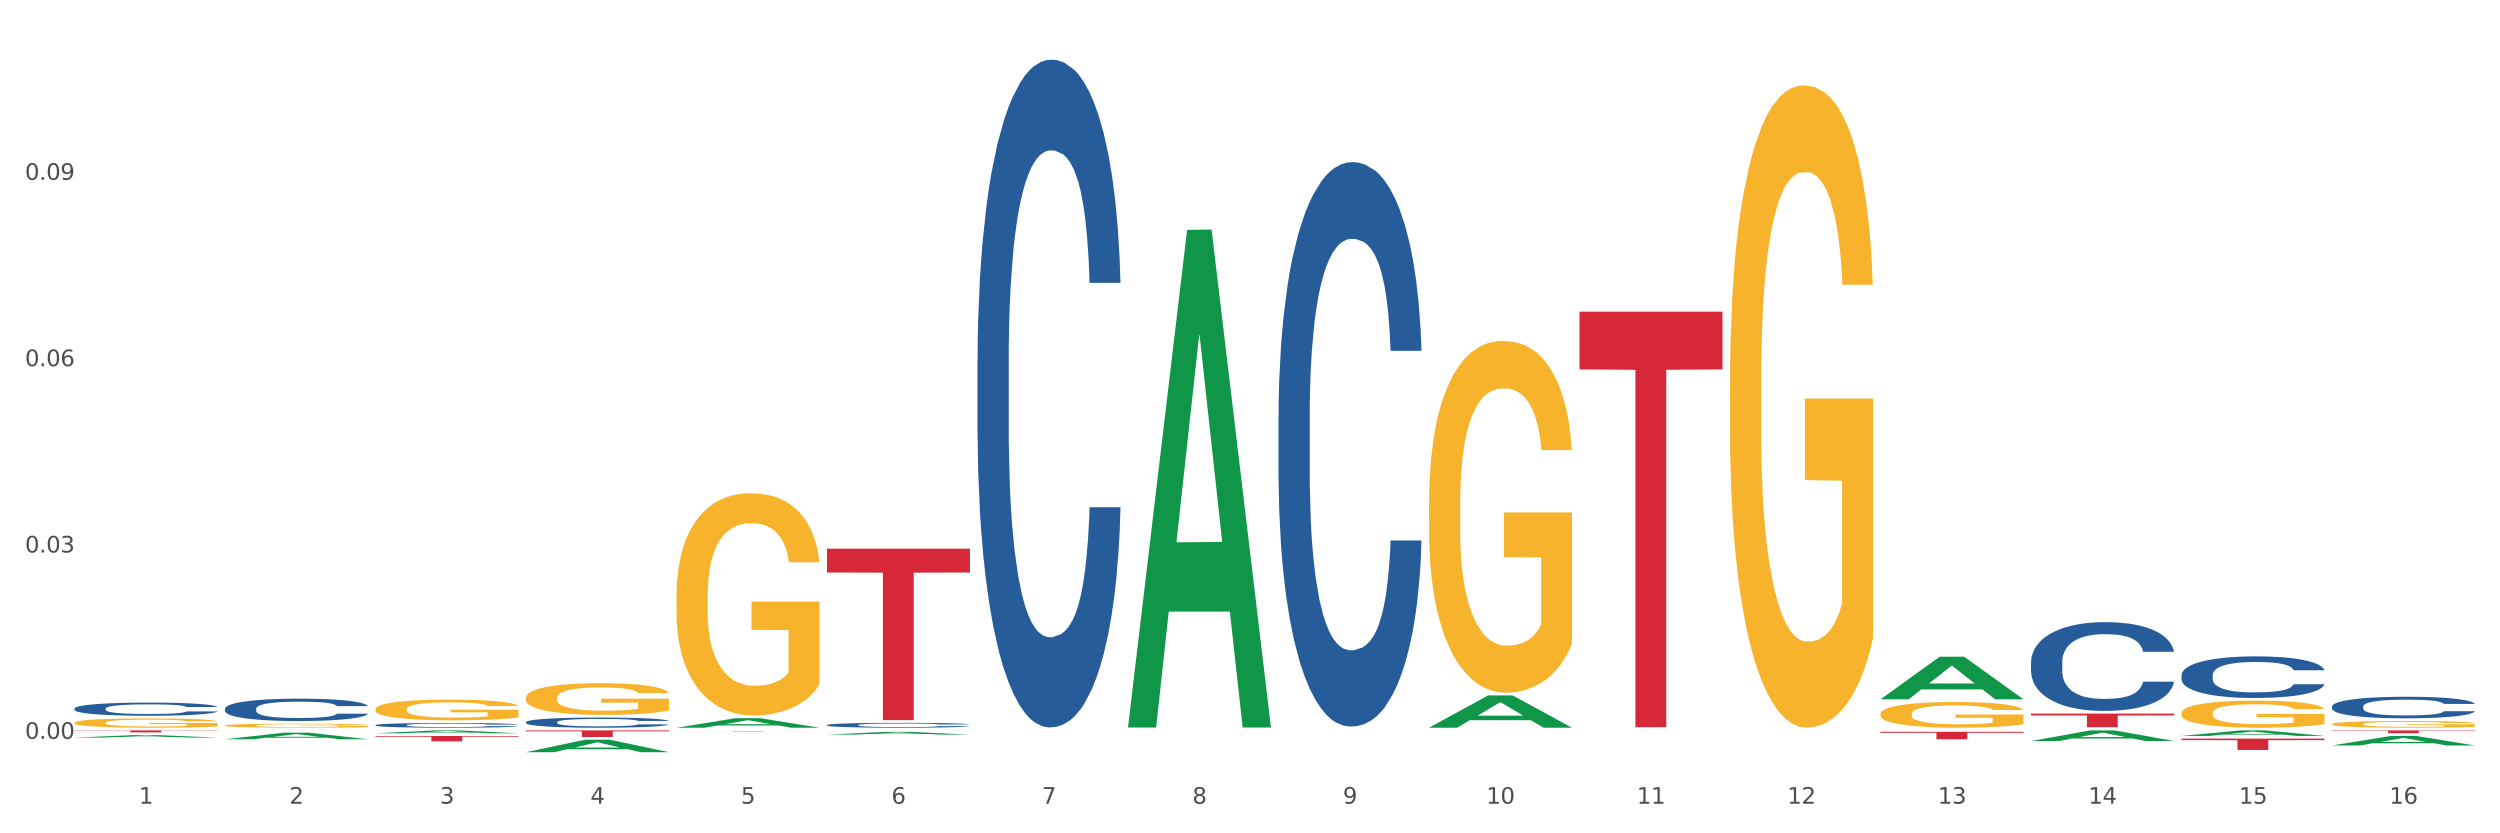 <?xml version="1.0" encoding="utf-8" standalone="no"?>
<!DOCTYPE svg PUBLIC "-//W3C//DTD SVG 1.1//EN"
  "http://www.w3.org/Graphics/SVG/1.1/DTD/svg11.dtd">
<svg xmlns:xlink="http://www.w3.org/1999/xlink" width="1080pt" height="360pt" viewBox="0 0 1080 360" xmlns="http://www.w3.org/2000/svg" version="1.1">
 <rect x="0" y="0" width="1080" height="360" fill="#333333" stroke="none"/>
 <defs>
  <style type="text/css">*{stroke-linejoin: round; stroke-linecap: butt}</style>
 </defs>
 <g id="figure_1">
  <g id="patch_1">
   <path d="M 0 360 
L 1080 360 
L 1080 0 
L 0 0 
z
" style="fill: #ffffff; stroke: #ffffff; stroke-linejoin: miter"/>
  </g>
  <g id="axes_1">
   <g id="matplotlib.axis_1">
    <g id="xtick_1">
     <g id="text_1">
      <!-- 1 -->
      <g style="fill: #4d4d4d" transform="translate(60.004 347.204) scale(0.096 -0.096)">
       <defs>
        <path id="DejaVuSans-31" d="M 794 531 
L 1825 531 
L 1825 4091 
L 703 3866 
L 703 4441 
L 1819 4666 
L 2450 4666 
L 2450 531 
L 3481 531 
L 3481 0 
L 794 0 
L 794 531 
z
" transform="scale(0.016)"/>
       </defs>
       <use xlink:href="#DejaVuSans-31"/>
      </g>
     </g>
    </g>
    <g id="xtick_2">
     <g id="text_2">
      <!-- 2 -->
      <g style="fill: #4d4d4d" transform="translate(125.021 347.204) scale(0.096 -0.096)">
       <defs>
        <path id="DejaVuSans-32" d="M 1228 531 
L 3431 531 
L 3431 0 
L 469 0 
L 469 531 
Q 828 903 1448 1529 
Q 2069 2156 2228 2338 
Q 2531 2678 2651 2914 
Q 2772 3150 2772 3378 
Q 2772 3750 2511 3984 
Q 2250 4219 1831 4219 
Q 1534 4219 1204 4116 
Q 875 4013 500 3803 
L 500 4441 
Q 881 4594 1212 4672 
Q 1544 4750 1819 4750 
Q 2544 4750 2975 4387 
Q 3406 4025 3406 3419 
Q 3406 3131 3298 2873 
Q 3191 2616 2906 2266 
Q 2828 2175 2409 1742 
Q 1991 1309 1228 531 
z
" transform="scale(0.016)"/>
       </defs>
       <use xlink:href="#DejaVuSans-32"/>
      </g>
     </g>
    </g>
    <g id="xtick_3">
     <g id="text_3">
      <!-- 3 -->
      <g style="fill: #4d4d4d" transform="translate(190.039 347.204) scale(0.096 -0.096)">
       <defs>
        <path id="DejaVuSans-33" d="M 2597 2516 
Q 3050 2419 3304 2112 
Q 3559 1806 3559 1356 
Q 3559 666 3084 287 
Q 2609 -91 1734 -91 
Q 1441 -91 1130 -33 
Q 819 25 488 141 
L 488 750 
Q 750 597 1062 519 
Q 1375 441 1716 441 
Q 2309 441 2620 675 
Q 2931 909 2931 1356 
Q 2931 1769 2642 2001 
Q 2353 2234 1838 2234 
L 1294 2234 
L 1294 2753 
L 1863 2753 
Q 2328 2753 2575 2939 
Q 2822 3125 2822 3475 
Q 2822 3834 2567 4026 
Q 2313 4219 1838 4219 
Q 1578 4219 1281 4162 
Q 984 4106 628 3988 
L 628 4550 
Q 988 4650 1302 4700 
Q 1616 4750 1894 4750 
Q 2613 4750 3031 4423 
Q 3450 4097 3450 3541 
Q 3450 3153 3228 2886 
Q 3006 2619 2597 2516 
z
" transform="scale(0.016)"/>
       </defs>
       <use xlink:href="#DejaVuSans-33"/>
      </g>
     </g>
    </g>
    <g id="xtick_4">
     <g id="text_4">
      <!-- 4 -->
      <g style="fill: #4d4d4d" transform="translate(255.056 347.204) scale(0.096 -0.096)">
       <defs>
        <path id="DejaVuSans-34" d="M 2419 4116 
L 825 1625 
L 2419 1625 
L 2419 4116 
z
M 2253 4666 
L 3047 4666 
L 3047 1625 
L 3713 1625 
L 3713 1100 
L 3047 1100 
L 3047 0 
L 2419 0 
L 2419 1100 
L 313 1100 
L 313 1709 
L 2253 4666 
z
" transform="scale(0.016)"/>
       </defs>
       <use xlink:href="#DejaVuSans-34"/>
      </g>
     </g>
    </g>
    <g id="xtick_5">
     <g id="text_5">
      <!-- 5 -->
      <g style="fill: #4d4d4d" transform="translate(320.073 347.204) scale(0.096 -0.096)">
       <defs>
        <path id="DejaVuSans-35" d="M 691 4666 
L 3169 4666 
L 3169 4134 
L 1269 4134 
L 1269 2991 
Q 1406 3038 1543 3061 
Q 1681 3084 1819 3084 
Q 2600 3084 3056 2656 
Q 3513 2228 3513 1497 
Q 3513 744 3044 326 
Q 2575 -91 1722 -91 
Q 1428 -91 1123 -41 
Q 819 9 494 109 
L 494 744 
Q 775 591 1075 516 
Q 1375 441 1709 441 
Q 2250 441 2565 725 
Q 2881 1009 2881 1497 
Q 2881 1984 2565 2268 
Q 2250 2553 1709 2553 
Q 1456 2553 1204 2497 
Q 953 2441 691 2322 
L 691 4666 
z
" transform="scale(0.016)"/>
       </defs>
       <use xlink:href="#DejaVuSans-35"/>
      </g>
     </g>
    </g>
    <g id="xtick_6">
     <g id="text_6">
      <!-- 6 -->
      <g style="fill: #4d4d4d" transform="translate(385.09 347.204) scale(0.096 -0.096)">
       <defs>
        <path id="DejaVuSans-36" d="M 2113 2584 
Q 1688 2584 1439 2293 
Q 1191 2003 1191 1497 
Q 1191 994 1439 701 
Q 1688 409 2113 409 
Q 2538 409 2786 701 
Q 3034 994 3034 1497 
Q 3034 2003 2786 2293 
Q 2538 2584 2113 2584 
z
M 3366 4563 
L 3366 3988 
Q 3128 4100 2886 4159 
Q 2644 4219 2406 4219 
Q 1781 4219 1451 3797 
Q 1122 3375 1075 2522 
Q 1259 2794 1537 2939 
Q 1816 3084 2150 3084 
Q 2853 3084 3261 2657 
Q 3669 2231 3669 1497 
Q 3669 778 3244 343 
Q 2819 -91 2113 -91 
Q 1303 -91 875 529 
Q 447 1150 447 2328 
Q 447 3434 972 4092 
Q 1497 4750 2381 4750 
Q 2619 4750 2861 4703 
Q 3103 4656 3366 4563 
z
" transform="scale(0.016)"/>
       </defs>
       <use xlink:href="#DejaVuSans-36"/>
      </g>
     </g>
    </g>
    <g id="xtick_7">
     <g id="text_7">
      <!-- 7 -->
      <g style="fill: #4d4d4d" transform="translate(450.108 347.204) scale(0.096 -0.096)">
       <defs>
        <path id="DejaVuSans-37" d="M 525 4666 
L 3525 4666 
L 3525 4397 
L 1831 0 
L 1172 0 
L 2766 4134 
L 525 4134 
L 525 4666 
z
" transform="scale(0.016)"/>
       </defs>
       <use xlink:href="#DejaVuSans-37"/>
      </g>
     </g>
    </g>
    <g id="xtick_8">
     <g id="text_8">
      <!-- 8 -->
      <g style="fill: #4d4d4d" transform="translate(515.125 347.204) scale(0.096 -0.096)">
       <defs>
        <path id="DejaVuSans-38" d="M 2034 2216 
Q 1584 2216 1326 1975 
Q 1069 1734 1069 1313 
Q 1069 891 1326 650 
Q 1584 409 2034 409 
Q 2484 409 2743 651 
Q 3003 894 3003 1313 
Q 3003 1734 2745 1975 
Q 2488 2216 2034 2216 
z
M 1403 2484 
Q 997 2584 770 2862 
Q 544 3141 544 3541 
Q 544 4100 942 4425 
Q 1341 4750 2034 4750 
Q 2731 4750 3128 4425 
Q 3525 4100 3525 3541 
Q 3525 3141 3298 2862 
Q 3072 2584 2669 2484 
Q 3125 2378 3379 2068 
Q 3634 1759 3634 1313 
Q 3634 634 3220 271 
Q 2806 -91 2034 -91 
Q 1263 -91 848 271 
Q 434 634 434 1313 
Q 434 1759 690 2068 
Q 947 2378 1403 2484 
z
M 1172 3481 
Q 1172 3119 1398 2916 
Q 1625 2713 2034 2713 
Q 2441 2713 2670 2916 
Q 2900 3119 2900 3481 
Q 2900 3844 2670 4047 
Q 2441 4250 2034 4250 
Q 1625 4250 1398 4047 
Q 1172 3844 1172 3481 
z
" transform="scale(0.016)"/>
       </defs>
       <use xlink:href="#DejaVuSans-38"/>
      </g>
     </g>
    </g>
    <g id="xtick_9">
     <g id="text_9">
      <!-- 9 -->
      <g style="fill: #4d4d4d" transform="translate(580.142 347.204) scale(0.096 -0.096)">
       <defs>
        <path id="DejaVuSans-39" d="M 703 97 
L 703 672 
Q 941 559 1184 500 
Q 1428 441 1663 441 
Q 2288 441 2617 861 
Q 2947 1281 2994 2138 
Q 2813 1869 2534 1725 
Q 2256 1581 1919 1581 
Q 1219 1581 811 2004 
Q 403 2428 403 3163 
Q 403 3881 828 4315 
Q 1253 4750 1959 4750 
Q 2769 4750 3195 4129 
Q 3622 3509 3622 2328 
Q 3622 1225 3098 567 
Q 2575 -91 1691 -91 
Q 1453 -91 1209 -44 
Q 966 3 703 97 
z
M 1959 2075 
Q 2384 2075 2632 2365 
Q 2881 2656 2881 3163 
Q 2881 3666 2632 3958 
Q 2384 4250 1959 4250 
Q 1534 4250 1286 3958 
Q 1038 3666 1038 3163 
Q 1038 2656 1286 2365 
Q 1534 2075 1959 2075 
z
" transform="scale(0.016)"/>
       </defs>
       <use xlink:href="#DejaVuSans-39"/>
      </g>
     </g>
    </g>
    <g id="xtick_10">
     <g id="text_10">
      <!-- 10 -->
      <g style="fill: #4d4d4d" transform="translate(642.105 347.204) scale(0.096 -0.096)">
       <defs>
        <path id="DejaVuSans-30" d="M 2034 4250 
Q 1547 4250 1301 3770 
Q 1056 3291 1056 2328 
Q 1056 1369 1301 889 
Q 1547 409 2034 409 
Q 2525 409 2770 889 
Q 3016 1369 3016 2328 
Q 3016 3291 2770 3770 
Q 2525 4250 2034 4250 
z
M 2034 4750 
Q 2819 4750 3233 4129 
Q 3647 3509 3647 2328 
Q 3647 1150 3233 529 
Q 2819 -91 2034 -91 
Q 1250 -91 836 529 
Q 422 1150 422 2328 
Q 422 3509 836 4129 
Q 1250 4750 2034 4750 
z
" transform="scale(0.016)"/>
       </defs>
       <use xlink:href="#DejaVuSans-31"/>
       <use xlink:href="#DejaVuSans-30" transform="translate(63.623 0)"/>
      </g>
     </g>
    </g>
    <g id="xtick_11">
     <g id="text_11">
      <!-- 11 -->
      <g style="fill: #4d4d4d" transform="translate(707.123 347.204) scale(0.096 -0.096)">
       <use xlink:href="#DejaVuSans-31"/>
       <use xlink:href="#DejaVuSans-31" transform="translate(63.623 0)"/>
      </g>
     </g>
    </g>
    <g id="xtick_12">
     <g id="text_12">
      <!-- 12 -->
      <g style="fill: #4d4d4d" transform="translate(772.14 347.204) scale(0.096 -0.096)">
       <use xlink:href="#DejaVuSans-31"/>
       <use xlink:href="#DejaVuSans-32" transform="translate(63.623 0)"/>
      </g>
     </g>
    </g>
    <g id="xtick_13">
     <g id="text_13">
      <!-- 13 -->
      <g style="fill: #4d4d4d" transform="translate(837.157 347.204) scale(0.096 -0.096)">
       <use xlink:href="#DejaVuSans-31"/>
       <use xlink:href="#DejaVuSans-33" transform="translate(63.623 0)"/>
      </g>
     </g>
    </g>
    <g id="xtick_14">
     <g id="text_14">
      <!-- 14 -->
      <g style="fill: #4d4d4d" transform="translate(902.174 347.204) scale(0.096 -0.096)">
       <use xlink:href="#DejaVuSans-31"/>
       <use xlink:href="#DejaVuSans-34" transform="translate(63.623 0)"/>
      </g>
     </g>
    </g>
    <g id="xtick_15">
     <g id="text_15">
      <!-- 15 -->
      <g style="fill: #4d4d4d" transform="translate(967.192 347.204) scale(0.096 -0.096)">
       <use xlink:href="#DejaVuSans-31"/>
       <use xlink:href="#DejaVuSans-35" transform="translate(63.623 0)"/>
      </g>
     </g>
    </g>
    <g id="xtick_16">
     <g id="text_16">
      <!-- 16 -->
      <g style="fill: #4d4d4d" transform="translate(1032.209 347.204) scale(0.096 -0.096)">
       <use xlink:href="#DejaVuSans-31"/>
       <use xlink:href="#DejaVuSans-36" transform="translate(63.623 0)"/>
      </g>
     </g>
    </g>
    <g id="xtick_17"/>
    <g id="xtick_18"/>
    <g id="xtick_19"/>
    <g id="xtick_20"/>
    <g id="xtick_21"/>
    <g id="xtick_22"/>
    <g id="xtick_23"/>
    <g id="xtick_24"/>
    <g id="xtick_25"/>
    <g id="xtick_26"/>
    <g id="xtick_27"/>
    <g id="xtick_28"/>
    <g id="xtick_29"/>
    <g id="xtick_30"/>
    <g id="xtick_31"/>
   </g>
   <g id="matplotlib.axis_2">
    <g id="ytick_1">
     <g id="text_17">
      <!-- 0.00 -->
      <g style="fill: #4d4d4d" transform="translate(10.8 319.178) scale(0.096 -0.096)">
       <defs>
        <path id="DejaVuSans-2e" d="M 684 794 
L 1344 794 
L 1344 0 
L 684 0 
L 684 794 
z
" transform="scale(0.016)"/>
       </defs>
       <use xlink:href="#DejaVuSans-30"/>
       <use xlink:href="#DejaVuSans-2e" transform="translate(63.623 0)"/>
       <use xlink:href="#DejaVuSans-30" transform="translate(95.41 0)"/>
       <use xlink:href="#DejaVuSans-30" transform="translate(159.033 0)"/>
      </g>
     </g>
    </g>
    <g id="ytick_2">
     <g id="text_18">
      <!-- 0.03 -->
      <g style="fill: #4d4d4d" transform="translate(10.8 238.682) scale(0.096 -0.096)">
       <use xlink:href="#DejaVuSans-30"/>
       <use xlink:href="#DejaVuSans-2e" transform="translate(63.623 0)"/>
       <use xlink:href="#DejaVuSans-30" transform="translate(95.41 0)"/>
       <use xlink:href="#DejaVuSans-33" transform="translate(159.033 0)"/>
      </g>
     </g>
    </g>
    <g id="ytick_3">
     <g id="text_19">
      <!-- 0.06 -->
      <g style="fill: #4d4d4d" transform="translate(10.8 158.186) scale(0.096 -0.096)">
       <use xlink:href="#DejaVuSans-30"/>
       <use xlink:href="#DejaVuSans-2e" transform="translate(63.623 0)"/>
       <use xlink:href="#DejaVuSans-30" transform="translate(95.41 0)"/>
       <use xlink:href="#DejaVuSans-36" transform="translate(159.033 0)"/>
      </g>
     </g>
    </g>
    <g id="ytick_4">
     <g id="text_20">
      <!-- 0.09 -->
      <g style="fill: #4d4d4d" transform="translate(10.8 77.69) scale(0.096 -0.096)">
       <use xlink:href="#DejaVuSans-30"/>
       <use xlink:href="#DejaVuSans-2e" transform="translate(63.623 0)"/>
       <use xlink:href="#DejaVuSans-30" transform="translate(95.41 0)"/>
       <use xlink:href="#DejaVuSans-39" transform="translate(159.033 0)"/>
      </g>
     </g>
    </g>
    <g id="ytick_5"/>
    <g id="ytick_6"/>
    <g id="ytick_7"/>
    <g id="ytick_8"/>
   </g>
   <g id="PolyCollection_1">
    <path d="M 32.175 318.633 
L 32.239 318.632 
L 57.709 317.567 
L 68.28 317.566 
L 93.941 318.635 
L 81.715 318.635 
L 76.176 318.386 
L 49.877 318.386 
L 49.686 318.39 
L 44.337 318.635 
L 32.175 318.635 
L 32.175 318.633 
L 53.188 318.237 
L 72.864 318.236 
L 63.122 317.794 
L 62.995 317.792 
L 62.867 317.795 
L 53.125 318.236 
L 53.188 318.237 
L 32.175 318.633 
z
" clip-path="url(#p89b855500f)" style="fill: #109648"/>
    <path d="M 32.175 312.217 
L 32.248 312.213 
L 32.248 312.081 
L 32.394 311.968 
L 33.123 311.693 
L 34.217 311.467 
L 35.019 311.346 
L 35.821 311.247 
L 36.769 311.148 
L 37.936 311.046 
L 40.051 310.896 
L 41.363 310.819 
L 42.968 310.738 
L 45.885 310.621 
L 47.999 310.555 
L 50.187 310.501 
L 53.76 310.435 
L 56.094 310.405 
L 58.573 310.384 
L 61.563 310.369 
L 63.824 310.365 
L 68.783 310.376 
L 73.012 310.409 
L 75.054 310.435 
L 77.679 310.479 
L 79.065 310.508 
L 81.326 310.566 
L 83.659 310.643 
L 85.263 310.709 
L 87.67 310.834 
L 89.493 310.958 
L 91.17 311.112 
L 92.045 311.218 
L 92.702 311.317 
L 93.285 311.43 
L 93.868 311.609 
L 80.742 311.609 
L 80.232 311.481 
L 79.43 311.36 
L 78.263 311.243 
L 77.242 311.17 
L 75.492 311.079 
L 73.887 311.02 
L 72.21 310.976 
L 70.168 310.94 
L 68.564 310.921 
L 66.303 310.907 
L 61.855 310.91 
L 58.865 310.94 
L 56.823 310.976 
L 55.511 311.009 
L 54.344 311.046 
L 53.031 311.097 
L 51.5 311.174 
L 50.406 311.243 
L 49.312 311.331 
L 48.437 311.419 
L 47.635 311.521 
L 46.979 311.631 
L 46.468 311.745 
L 46.031 311.884 
L 45.666 312.114 
L 45.666 312.615 
L 45.812 312.729 
L 46.176 312.879 
L 46.614 312.992 
L 47.343 313.128 
L 47.999 313.219 
L 49.239 313.351 
L 50.625 313.461 
L 51.719 313.53 
L 52.812 313.589 
L 54.708 313.669 
L 56.823 313.735 
L 58.646 313.775 
L 61.126 313.812 
L 62.803 313.826 
L 64.261 313.834 
L 67.835 313.834 
L 70.387 313.823 
L 73.231 313.797 
L 75.419 313.764 
L 77.242 313.724 
L 79.284 313.658 
L 80.596 313.596 
L 80.596 312.831 
L 64.553 312.828 
L 64.553 312.319 
L 93.941 312.319 
L 93.941 313.812 
L 92.702 313.889 
L 91.316 313.958 
L 89.858 314.02 
L 87.67 314.097 
L 85.045 314.17 
L 82.711 314.222 
L 80.232 314.265 
L 77.315 314.306 
L 73.523 314.342 
L 71.189 314.357 
L 68.272 314.368 
L 64.845 314.372 
L 61.855 314.364 
L 58.938 314.346 
L 55.875 314.313 
L 52.885 314.265 
L 50.625 314.218 
L 48.364 314.159 
L 45.958 314.083 
L 44.062 314.009 
L 42.603 313.944 
L 40.999 313.859 
L 39.249 313.75 
L 37.936 313.651 
L 36.769 313.548 
L 35.529 313.417 
L 34.654 313.303 
L 33.779 313.161 
L 33.269 313.054 
L 32.685 312.89 
L 32.248 312.659 
L 32.175 312.217 
z
" clip-path="url(#p89b855500f)" style="fill: #f7b32b"/>
    <path d="M 812.382 316.126 
L 874.148 316.126 
L 874.148 316.577 
L 849.852 316.58 
L 849.852 319.375 
L 836.532 319.375 
L 836.532 316.58 
L 812.382 316.577 
L 812.382 316.129 
L 812.382 316.126 
z
" clip-path="url(#p89b855500f)" style="fill: #d62839"/>
    <path d="M 682.347 134.637 
L 744.114 134.637 
L 744.114 159.585 
L 719.817 159.753 
L 719.817 314.157 
L 706.498 314.157 
L 706.498 159.753 
L 682.347 159.585 
L 682.347 134.806 
L 682.347 134.637 
z
" clip-path="url(#p89b855500f)" style="fill: #d62839"/>
    <path d="M 357.261 237.026 
L 419.028 237.026 
L 419.028 247.32 
L 394.731 247.39 
L 394.731 311.106 
L 381.412 311.106 
L 381.412 247.39 
L 357.261 247.32 
L 357.261 237.095 
L 357.261 237.026 
z
" clip-path="url(#p89b855500f)" style="fill: #d62839"/>
    <path d="M 292.244 315.8 
L 354.01 315.8 
L 354.01 315.819 
L 329.714 315.819 
L 329.714 315.936 
L 316.394 315.936 
L 316.394 315.819 
L 292.244 315.819 
L 292.244 315.8 
L 292.244 315.8 
z
" clip-path="url(#p89b855500f)" style="fill: #d62839"/>
    <path d="M 227.227 315.531 
L 288.993 315.531 
L 288.993 315.927 
L 264.696 315.929 
L 264.696 318.381 
L 251.377 318.381 
L 251.377 315.929 
L 227.227 315.927 
L 227.227 315.533 
L 227.227 315.531 
z
" clip-path="url(#p89b855500f)" style="fill: #d62839"/>
    <path d="M 162.209 317.953 
L 223.976 317.953 
L 223.976 318.272 
L 199.679 318.274 
L 199.679 320.251 
L 186.36 320.251 
L 186.36 318.274 
L 162.209 318.272 
L 162.209 317.955 
L 162.209 317.953 
z
" clip-path="url(#p89b855500f)" style="fill: #d62839"/>
    <path d="M 32.175 315.531 
L 93.941 315.531 
L 93.941 315.652 
L 69.645 315.653 
L 69.645 316.406 
L 56.325 316.406 
L 56.325 315.653 
L 32.175 315.652 
L 32.175 315.532 
L 32.175 315.531 
z
" clip-path="url(#p89b855500f)" style="fill: #d62839"/>
    <path d="M 32.175 306.079 
L 32.248 306.074 
L 32.248 305.928 
L 32.467 305.731 
L 33.27 305.368 
L 34.292 305.093 
L 36.045 304.772 
L 36.994 304.637 
L 38.235 304.487 
L 40.79 304.243 
L 43.711 304.035 
L 45.755 303.921 
L 47.288 303.849 
L 50.72 303.719 
L 52.691 303.662 
L 54.735 303.615 
L 56.487 303.584 
L 59.408 303.548 
L 61.744 303.532 
L 64.445 303.527 
L 66.709 303.532 
L 69.702 303.553 
L 74.083 303.615 
L 75.762 303.652 
L 78.025 303.714 
L 80.362 303.797 
L 82.26 303.88 
L 84.45 303.999 
L 86.713 304.155 
L 88.904 304.352 
L 90.437 304.533 
L 91.678 304.725 
L 92.773 304.959 
L 93.576 305.213 
L 93.941 305.425 
L 80.581 305.425 
L 80.216 305.233 
L 79.485 305.026 
L 78.755 304.886 
L 77.952 304.772 
L 76.711 304.642 
L 75.616 304.559 
L 73.791 304.461 
L 72.111 304.398 
L 70.724 304.362 
L 69.045 304.331 
L 65.468 304.3 
L 62.912 304.3 
L 61.306 304.31 
L 59.335 304.336 
L 57.655 304.373 
L 55.684 304.435 
L 54.151 304.502 
L 52.618 304.59 
L 51.742 304.653 
L 50.427 304.767 
L 49.551 304.86 
L 48.383 305.021 
L 47.726 305.135 
L 46.558 305.431 
L 46.047 305.648 
L 45.828 305.799 
L 45.682 305.965 
L 45.682 306.774 
L 46.12 307.137 
L 46.485 307.292 
L 47.069 307.469 
L 48.164 307.697 
L 49.77 307.92 
L 51.45 308.081 
L 52.837 308.179 
L 54.151 308.252 
L 55.465 308.309 
L 57.071 308.361 
L 58.386 308.392 
L 60.357 308.423 
L 62.693 308.439 
L 64.518 308.439 
L 68.242 308.413 
L 69.921 308.387 
L 71.527 308.35 
L 73.28 308.293 
L 74.667 308.231 
L 75.47 308.184 
L 76.784 308.086 
L 77.806 307.982 
L 78.682 307.863 
L 79.266 307.759 
L 79.923 307.604 
L 80.435 307.427 
L 80.581 307.334 
L 93.941 307.334 
L 93.649 307.521 
L 93.138 307.702 
L 92.116 307.946 
L 91.313 308.086 
L 90.072 308.257 
L 88.758 308.402 
L 86.932 308.563 
L 85.253 308.682 
L 83.501 308.786 
L 81.603 308.879 
L 78.171 309.009 
L 76.93 309.045 
L 74.302 309.108 
L 72.257 309.144 
L 69.264 309.18 
L 66.198 309.201 
L 62.985 309.206 
L 60.138 309.196 
L 56.998 309.165 
L 55.027 309.134 
L 52.837 309.087 
L 50.281 309.014 
L 47.872 308.926 
L 45.609 308.822 
L 43.492 308.703 
L 41.52 308.568 
L 38.965 308.345 
L 37.067 308.127 
L 35.679 307.925 
L 34.73 307.754 
L 33.781 307.536 
L 33.27 307.386 
L 32.467 307.023 
L 32.175 306.686 
L 32.175 306.079 
z
" clip-path="url(#p89b855500f)" style="fill: #255c99"/>
    <path d="M 97.192 306.159 
L 97.265 306.15 
L 97.265 305.903 
L 97.484 305.568 
L 98.287 304.95 
L 99.31 304.482 
L 101.062 303.935 
L 102.011 303.706 
L 103.252 303.45 
L 105.807 303.036 
L 108.728 302.683 
L 110.772 302.489 
L 112.305 302.365 
L 115.737 302.144 
L 117.708 302.047 
L 119.752 301.968 
L 121.505 301.915 
L 124.425 301.853 
L 126.761 301.827 
L 129.463 301.818 
L 131.726 301.827 
L 134.719 301.862 
L 139.1 301.968 
L 140.779 302.03 
L 143.042 302.136 
L 145.379 302.277 
L 147.277 302.418 
L 149.467 302.621 
L 151.731 302.886 
L 153.921 303.221 
L 155.454 303.53 
L 156.695 303.856 
L 157.79 304.253 
L 158.594 304.685 
L 158.959 305.047 
L 145.598 305.047 
L 145.233 304.721 
L 144.503 304.368 
L 143.773 304.13 
L 142.969 303.935 
L 141.728 303.715 
L 140.633 303.574 
L 138.808 303.406 
L 137.129 303.3 
L 135.741 303.238 
L 134.062 303.186 
L 130.485 303.133 
L 127.929 303.133 
L 126.323 303.15 
L 124.352 303.194 
L 122.673 303.256 
L 120.701 303.362 
L 119.168 303.477 
L 117.635 303.627 
L 116.759 303.733 
L 115.445 303.927 
L 114.569 304.085 
L 113.4 304.359 
L 112.743 304.553 
L 111.575 305.056 
L 111.064 305.426 
L 110.845 305.682 
L 110.699 305.965 
L 110.699 307.341 
L 111.137 307.958 
L 111.502 308.223 
L 112.086 308.523 
L 113.181 308.911 
L 114.788 309.291 
L 116.467 309.564 
L 117.854 309.732 
L 119.168 309.855 
L 120.482 309.952 
L 122.089 310.041 
L 123.403 310.093 
L 125.374 310.146 
L 127.71 310.173 
L 129.536 310.173 
L 133.259 310.129 
L 134.938 310.085 
L 136.545 310.023 
L 138.297 309.926 
L 139.684 309.82 
L 140.487 309.741 
L 141.801 309.573 
L 142.823 309.397 
L 143.7 309.194 
L 144.284 309.017 
L 144.941 308.752 
L 145.452 308.453 
L 145.598 308.294 
L 158.959 308.294 
L 158.667 308.611 
L 158.156 308.92 
L 157.133 309.335 
L 156.33 309.573 
L 155.089 309.864 
L 153.775 310.111 
L 151.95 310.385 
L 150.27 310.588 
L 148.518 310.764 
L 146.62 310.923 
L 143.188 311.143 
L 141.947 311.205 
L 139.319 311.311 
L 137.275 311.373 
L 134.281 311.434 
L 131.215 311.47 
L 128.002 311.479 
L 125.155 311.461 
L 122.016 311.408 
L 120.044 311.355 
L 117.854 311.276 
L 115.299 311.152 
L 112.889 311.002 
L 110.626 310.826 
L 108.509 310.623 
L 106.538 310.393 
L 103.982 310.014 
L 102.084 309.644 
L 100.697 309.299 
L 99.748 309.008 
L 98.798 308.638 
L 98.287 308.382 
L 97.484 307.764 
L 97.192 307.191 
L 97.192 306.159 
z
" clip-path="url(#p89b855500f)" style="fill: #255c99"/>
    <path d="M 162.209 313.249 
L 162.282 313.247 
L 162.282 313.195 
L 162.502 313.124 
L 163.305 312.994 
L 164.327 312.895 
L 166.079 312.78 
L 167.028 312.731 
L 168.269 312.677 
L 170.825 312.59 
L 173.745 312.515 
L 175.789 312.474 
L 177.323 312.448 
L 180.754 312.402 
L 182.725 312.381 
L 184.77 312.365 
L 186.522 312.353 
L 189.442 312.34 
L 191.778 312.335 
L 194.48 312.333 
L 196.743 312.335 
L 199.737 312.342 
L 204.117 312.365 
L 205.796 312.378 
L 208.06 312.4 
L 210.396 312.43 
L 212.294 312.459 
L 214.485 312.502 
L 216.748 312.558 
L 218.938 312.629 
L 220.471 312.694 
L 221.713 312.763 
L 222.808 312.847 
L 223.611 312.938 
L 223.976 313.014 
L 210.615 313.014 
L 210.25 312.945 
L 209.52 312.871 
L 208.79 312.821 
L 207.987 312.78 
L 206.746 312.733 
L 205.65 312.703 
L 203.825 312.668 
L 202.146 312.646 
L 200.759 312.633 
L 199.079 312.621 
L 195.502 312.61 
L 192.947 312.61 
L 191.34 312.614 
L 189.369 312.623 
L 187.69 312.636 
L 185.719 312.659 
L 184.185 312.683 
L 182.652 312.715 
L 181.776 312.737 
L 180.462 312.778 
L 179.586 312.811 
L 178.418 312.869 
L 177.761 312.91 
L 176.592 313.016 
L 176.081 313.094 
L 175.862 313.148 
L 175.716 313.208 
L 175.716 313.498 
L 176.154 313.629 
L 176.519 313.685 
L 177.104 313.748 
L 178.199 313.83 
L 179.805 313.91 
L 181.484 313.968 
L 182.871 314.003 
L 184.185 314.029 
L 185.5 314.049 
L 187.106 314.068 
L 188.42 314.079 
L 190.391 314.09 
L 192.728 314.096 
L 194.553 314.096 
L 198.276 314.087 
L 199.956 314.077 
L 201.562 314.064 
L 203.314 314.044 
L 204.701 314.022 
L 205.504 314.005 
L 206.819 313.969 
L 207.841 313.932 
L 208.717 313.889 
L 209.301 313.852 
L 209.958 313.796 
L 210.469 313.733 
L 210.615 313.699 
L 223.976 313.699 
L 223.684 313.766 
L 223.173 313.832 
L 222.151 313.919 
L 221.348 313.969 
L 220.106 314.031 
L 218.792 314.083 
L 216.967 314.141 
L 215.288 314.184 
L 213.535 314.221 
L 211.637 314.254 
L 208.206 314.301 
L 206.965 314.314 
L 204.336 314.336 
L 202.292 314.349 
L 199.299 314.362 
L 196.232 314.37 
L 193.02 314.372 
L 190.172 314.368 
L 187.033 314.357 
L 185.062 314.346 
L 182.871 314.329 
L 180.316 314.303 
L 177.907 314.271 
L 175.643 314.234 
L 173.526 314.191 
L 171.555 314.143 
L 168.999 314.063 
L 167.101 313.984 
L 165.714 313.912 
L 164.765 313.85 
L 163.816 313.772 
L 163.305 313.718 
L 162.502 313.588 
L 162.209 313.467 
L 162.209 313.249 
z
" clip-path="url(#p89b855500f)" style="fill: #255c99"/>
    <path d="M 227.227 311.956 
L 227.3 311.952 
L 227.3 311.84 
L 227.519 311.688 
L 228.322 311.407 
L 229.344 311.195 
L 231.096 310.947 
L 232.045 310.843 
L 233.287 310.726 
L 235.842 310.538 
L 238.762 310.378 
L 240.807 310.29 
L 242.34 310.234 
L 245.771 310.134 
L 247.743 310.09 
L 249.787 310.053 
L 251.539 310.029 
L 254.459 310.001 
L 256.796 309.989 
L 259.497 309.985 
L 261.76 309.989 
L 264.754 310.005 
L 269.134 310.053 
L 270.814 310.082 
L 273.077 310.13 
L 275.413 310.194 
L 277.312 310.258 
L 279.502 310.35 
L 281.765 310.47 
L 283.955 310.622 
L 285.489 310.762 
L 286.73 310.911 
L 287.825 311.091 
L 288.628 311.287 
L 288.993 311.451 
L 275.632 311.451 
L 275.267 311.303 
L 274.537 311.143 
L 273.807 311.035 
L 273.004 310.947 
L 271.763 310.847 
L 270.668 310.782 
L 268.842 310.706 
L 267.163 310.658 
L 265.776 310.63 
L 264.097 310.606 
L 260.519 310.582 
L 257.964 310.582 
L 256.358 310.59 
L 254.386 310.61 
L 252.707 310.638 
L 250.736 310.686 
L 249.203 310.738 
L 247.669 310.807 
L 246.793 310.855 
L 245.479 310.943 
L 244.603 311.015 
L 243.435 311.139 
L 242.778 311.227 
L 241.61 311.455 
L 241.099 311.624 
L 240.88 311.74 
L 240.734 311.868 
L 240.734 312.493 
L 241.172 312.773 
L 241.537 312.894 
L 242.121 313.03 
L 243.216 313.206 
L 244.822 313.378 
L 246.501 313.502 
L 247.889 313.578 
L 249.203 313.635 
L 250.517 313.679 
L 252.123 313.719 
L 253.437 313.743 
L 255.409 313.767 
L 257.745 313.779 
L 259.57 313.779 
L 263.294 313.759 
L 264.973 313.739 
L 266.579 313.711 
L 268.331 313.667 
L 269.718 313.619 
L 270.522 313.582 
L 271.836 313.506 
L 272.858 313.426 
L 273.734 313.334 
L 274.318 313.254 
L 274.975 313.134 
L 275.486 312.998 
L 275.632 312.926 
L 288.993 312.926 
L 288.701 313.07 
L 288.19 313.21 
L 287.168 313.398 
L 286.365 313.506 
L 285.124 313.639 
L 283.809 313.751 
L 281.984 313.875 
L 280.305 313.967 
L 278.553 314.047 
L 276.654 314.119 
L 273.223 314.219 
L 271.982 314.247 
L 269.353 314.295 
L 267.309 314.324 
L 264.316 314.352 
L 261.249 314.368 
L 258.037 314.372 
L 255.19 314.364 
L 252.05 314.34 
L 250.079 314.316 
L 247.889 314.279 
L 245.333 314.223 
L 242.924 314.155 
L 240.661 314.075 
L 238.543 313.983 
L 236.572 313.879 
L 234.017 313.707 
L 232.118 313.538 
L 230.731 313.382 
L 229.782 313.25 
L 228.833 313.082 
L 228.322 312.966 
L 227.519 312.685 
L 227.227 312.425 
L 227.227 311.956 
z
" clip-path="url(#p89b855500f)" style="fill: #255c99"/>
    <path d="M 357.261 313.212 
L 357.334 313.21 
L 357.334 313.156 
L 357.553 313.083 
L 358.356 312.948 
L 359.378 312.846 
L 361.131 312.727 
L 362.08 312.677 
L 363.321 312.621 
L 365.876 312.531 
L 368.797 312.454 
L 370.841 312.412 
L 372.374 312.385 
L 375.806 312.337 
L 377.777 312.316 
L 379.821 312.298 
L 381.574 312.287 
L 384.494 312.273 
L 386.83 312.267 
L 389.532 312.266 
L 391.795 312.267 
L 394.788 312.275 
L 399.169 312.298 
L 400.848 312.312 
L 403.111 312.335 
L 405.448 312.366 
L 407.346 312.396 
L 409.536 312.441 
L 411.8 312.498 
L 413.99 312.571 
L 415.523 312.639 
L 416.764 312.71 
L 417.859 312.796 
L 418.663 312.891 
L 419.028 312.97 
L 405.667 312.97 
L 405.302 312.898 
L 404.572 312.821 
L 403.842 312.769 
L 403.038 312.727 
L 401.797 312.679 
L 400.702 312.648 
L 398.877 312.612 
L 397.198 312.589 
L 395.81 312.575 
L 394.131 312.564 
L 390.554 312.552 
L 387.998 312.552 
L 386.392 312.556 
L 384.421 312.566 
L 382.742 312.579 
L 380.77 312.602 
L 379.237 312.627 
L 377.704 312.66 
L 376.828 312.683 
L 375.514 312.725 
L 374.638 312.76 
L 373.469 312.819 
L 372.812 312.862 
L 371.644 312.971 
L 371.133 313.052 
L 370.914 313.108 
L 370.768 313.17 
L 370.768 313.47 
L 371.206 313.604 
L 371.571 313.662 
L 372.155 313.727 
L 373.25 313.812 
L 374.857 313.895 
L 376.536 313.954 
L 377.923 313.991 
L 379.237 314.018 
L 380.551 314.039 
L 382.158 314.058 
L 383.472 314.07 
L 385.443 314.081 
L 387.779 314.087 
L 389.605 314.087 
L 393.328 314.077 
L 395.007 314.068 
L 396.614 314.054 
L 398.366 314.033 
L 399.753 314.01 
L 400.556 313.993 
L 401.87 313.956 
L 402.892 313.918 
L 403.769 313.873 
L 404.353 313.835 
L 405.01 313.777 
L 405.521 313.712 
L 405.667 313.677 
L 419.028 313.677 
L 418.736 313.747 
L 418.224 313.814 
L 417.202 313.904 
L 416.399 313.956 
L 415.158 314.02 
L 413.844 314.073 
L 412.019 314.133 
L 410.339 314.177 
L 408.587 314.216 
L 406.689 314.25 
L 403.257 314.299 
L 402.016 314.312 
L 399.388 314.335 
L 397.344 314.349 
L 394.35 314.362 
L 391.284 314.37 
L 388.071 314.372 
L 385.224 314.368 
L 382.085 314.356 
L 380.113 314.345 
L 377.923 314.327 
L 375.368 314.3 
L 372.958 314.268 
L 370.695 314.229 
L 368.578 314.185 
L 366.606 314.135 
L 364.051 314.052 
L 362.153 313.972 
L 360.766 313.897 
L 359.817 313.833 
L 358.867 313.752 
L 358.356 313.697 
L 357.553 313.562 
L 357.261 313.437 
L 357.261 313.212 
z
" clip-path="url(#p89b855500f)" style="fill: #255c99"/>
    <path d="M 422.278 155.39 
L 422.351 155.126 
L 422.351 147.749 
L 422.57 137.737 
L 423.374 119.294 
L 424.396 105.329 
L 426.148 88.994 
L 427.097 82.143 
L 428.338 74.503 
L 430.894 62.119 
L 433.814 51.58 
L 435.858 45.784 
L 437.391 42.095 
L 440.823 35.508 
L 442.794 32.61 
L 444.839 30.239 
L 446.591 28.658 
L 449.511 26.813 
L 451.847 26.023 
L 454.549 25.759 
L 456.812 26.023 
L 459.806 27.077 
L 464.186 30.239 
L 465.865 32.083 
L 468.129 35.245 
L 470.465 39.46 
L 472.363 43.676 
L 474.554 49.736 
L 476.817 57.64 
L 479.007 67.652 
L 480.54 76.874 
L 481.782 86.622 
L 482.877 98.479 
L 483.68 111.389 
L 484.045 122.192 
L 470.684 122.192 
L 470.319 112.443 
L 469.589 101.904 
L 468.859 94.79 
L 468.056 88.994 
L 466.814 82.407 
L 465.719 78.191 
L 463.894 73.185 
L 462.215 70.023 
L 460.828 68.179 
L 459.148 66.598 
L 455.571 65.017 
L 453.016 65.017 
L 451.409 65.544 
L 449.438 66.862 
L 447.759 68.706 
L 445.788 71.868 
L 444.254 75.293 
L 442.721 79.772 
L 441.845 82.934 
L 440.531 88.73 
L 439.655 93.473 
L 438.487 101.641 
L 437.83 107.437 
L 436.661 122.455 
L 436.15 133.521 
L 435.931 141.162 
L 435.785 149.593 
L 435.785 190.696 
L 436.223 209.139 
L 436.588 217.043 
L 437.172 226.001 
L 438.268 237.594 
L 439.874 248.924 
L 441.553 257.092 
L 442.94 262.098 
L 444.254 265.786 
L 445.569 268.684 
L 447.175 271.319 
L 448.489 272.9 
L 450.46 274.481 
L 452.797 275.271 
L 454.622 275.271 
L 458.345 273.954 
L 460.025 272.637 
L 461.631 270.792 
L 463.383 267.894 
L 464.77 264.732 
L 465.573 262.361 
L 466.887 257.355 
L 467.91 252.085 
L 468.786 246.026 
L 469.37 240.756 
L 470.027 232.852 
L 470.538 223.894 
L 470.684 219.151 
L 484.045 219.151 
L 483.753 228.636 
L 483.242 237.858 
L 482.22 250.241 
L 481.416 257.355 
L 480.175 266.05 
L 478.861 273.427 
L 477.036 281.595 
L 475.357 287.655 
L 473.604 292.924 
L 471.706 297.667 
L 468.275 304.254 
L 467.034 306.098 
L 464.405 309.26 
L 462.361 311.104 
L 459.367 312.948 
L 456.301 314.002 
L 453.089 314.266 
L 450.241 313.739 
L 447.102 312.158 
L 445.131 310.577 
L 442.94 308.206 
L 440.385 304.517 
L 437.976 300.038 
L 435.712 294.769 
L 433.595 288.709 
L 431.624 281.858 
L 429.068 270.529 
L 427.17 259.463 
L 425.783 249.187 
L 424.834 240.493 
L 423.885 229.427 
L 423.374 221.786 
L 422.57 203.342 
L 422.278 186.216 
L 422.278 155.39 
z
" clip-path="url(#p89b855500f)" style="fill: #255c99"/>
    <path d="M 552.313 179.598 
L 552.386 179.375 
L 552.386 173.14 
L 552.605 164.677 
L 553.408 149.087 
L 554.43 137.284 
L 556.182 123.476 
L 557.132 117.686 
L 558.373 111.227 
L 560.928 100.76 
L 563.848 91.852 
L 565.893 86.952 
L 567.426 83.834 
L 570.857 78.267 
L 572.829 75.817 
L 574.873 73.813 
L 576.625 72.476 
L 579.546 70.918 
L 581.882 70.249 
L 584.583 70.027 
L 586.847 70.249 
L 589.84 71.14 
L 594.221 73.813 
L 595.9 75.372 
L 598.163 78.044 
L 600.499 81.607 
L 602.398 85.171 
L 604.588 90.293 
L 606.851 96.974 
L 609.042 105.437 
L 610.575 113.232 
L 611.816 121.472 
L 612.911 131.494 
L 613.714 142.406 
L 614.079 151.537 
L 600.718 151.537 
L 600.353 143.297 
L 599.623 134.389 
L 598.893 128.376 
L 598.09 123.476 
L 596.849 117.909 
L 595.754 114.345 
L 593.929 110.114 
L 592.249 107.441 
L 590.862 105.882 
L 589.183 104.546 
L 585.605 103.21 
L 583.05 103.21 
L 581.444 103.655 
L 579.473 104.769 
L 577.793 106.328 
L 575.822 109 
L 574.289 111.895 
L 572.756 115.681 
L 571.88 118.354 
L 570.565 123.253 
L 569.689 127.262 
L 568.521 134.166 
L 567.864 139.066 
L 566.696 151.76 
L 566.185 161.114 
L 565.966 167.572 
L 565.82 174.699 
L 565.82 209.441 
L 566.258 225.03 
L 566.623 231.711 
L 567.207 239.283 
L 568.302 249.082 
L 569.908 258.659 
L 571.588 265.563 
L 572.975 269.794 
L 574.289 272.912 
L 575.603 275.362 
L 577.209 277.589 
L 578.523 278.925 
L 580.495 280.261 
L 582.831 280.929 
L 584.656 280.929 
L 588.38 279.816 
L 590.059 278.702 
L 591.665 277.143 
L 593.418 274.694 
L 594.805 272.021 
L 595.608 270.017 
L 596.922 265.785 
L 597.944 261.331 
L 598.82 256.209 
L 599.404 251.755 
L 600.061 245.074 
L 600.572 237.502 
L 600.718 233.493 
L 614.079 233.493 
L 613.787 241.51 
L 613.276 249.305 
L 612.254 259.772 
L 611.451 265.785 
L 610.21 273.135 
L 608.896 279.37 
L 607.07 286.274 
L 605.391 291.397 
L 603.639 295.851 
L 601.741 299.859 
L 598.309 305.427 
L 597.068 306.986 
L 594.44 309.658 
L 592.395 311.217 
L 589.402 312.776 
L 586.336 313.667 
L 583.123 313.89 
L 580.276 313.444 
L 577.136 312.108 
L 575.165 310.772 
L 572.975 308.768 
L 570.419 305.65 
L 568.01 301.864 
L 565.747 297.41 
L 563.629 292.287 
L 561.658 286.497 
L 559.103 276.921 
L 557.205 267.567 
L 555.817 258.881 
L 554.868 251.532 
L 553.919 242.179 
L 553.408 235.72 
L 552.605 220.131 
L 552.313 205.655 
L 552.313 179.598 
z
" clip-path="url(#p89b855500f)" style="fill: #255c99"/>
    <path d="M 877.399 285.999 
L 877.472 285.964 
L 877.472 284.983 
L 877.691 283.652 
L 878.494 281.201 
L 879.516 279.345 
L 881.269 277.174 
L 882.218 276.263 
L 883.459 275.247 
L 886.014 273.601 
L 888.935 272.201 
L 890.979 271.43 
L 892.512 270.94 
L 895.944 270.064 
L 897.915 269.679 
L 899.959 269.364 
L 901.711 269.154 
L 904.632 268.909 
L 906.968 268.804 
L 909.67 268.769 
L 911.933 268.804 
L 914.926 268.944 
L 919.307 269.364 
L 920.986 269.609 
L 923.249 270.029 
L 925.586 270.59 
L 927.484 271.15 
L 929.674 271.956 
L 931.938 273.006 
L 934.128 274.337 
L 935.661 275.563 
L 936.902 276.858 
L 937.997 278.434 
L 938.8 280.15 
L 939.166 281.586 
L 925.805 281.586 
L 925.44 280.29 
L 924.71 278.889 
L 923.979 277.944 
L 923.176 277.174 
L 921.935 276.298 
L 920.84 275.738 
L 919.015 275.072 
L 917.336 274.652 
L 915.948 274.407 
L 914.269 274.197 
L 910.692 273.987 
L 908.136 273.987 
L 906.53 274.057 
L 904.559 274.232 
L 902.88 274.477 
L 900.908 274.897 
L 899.375 275.352 
L 897.842 275.948 
L 896.966 276.368 
L 895.652 277.138 
L 894.775 277.769 
L 893.607 278.854 
L 892.95 279.625 
L 891.782 281.621 
L 891.271 283.092 
L 891.052 284.107 
L 890.906 285.228 
L 890.906 290.691 
L 891.344 293.143 
L 891.709 294.193 
L 892.293 295.384 
L 893.388 296.925 
L 894.995 298.431 
L 896.674 299.516 
L 898.061 300.182 
L 899.375 300.672 
L 900.689 301.057 
L 902.296 301.407 
L 903.61 301.617 
L 905.581 301.828 
L 907.917 301.933 
L 909.743 301.933 
L 913.466 301.758 
L 915.145 301.582 
L 916.751 301.337 
L 918.504 300.952 
L 919.891 300.532 
L 920.694 300.217 
L 922.008 299.551 
L 923.03 298.851 
L 923.906 298.045 
L 924.491 297.345 
L 925.148 296.294 
L 925.659 295.104 
L 925.805 294.473 
L 939.166 294.473 
L 938.873 295.734 
L 938.362 296.96 
L 937.34 298.606 
L 936.537 299.551 
L 935.296 300.707 
L 933.982 301.687 
L 932.157 302.773 
L 930.477 303.579 
L 928.725 304.279 
L 926.827 304.909 
L 923.395 305.785 
L 922.154 306.03 
L 919.526 306.45 
L 917.482 306.695 
L 914.488 306.94 
L 911.422 307.081 
L 908.209 307.116 
L 905.362 307.046 
L 902.223 306.835 
L 900.251 306.625 
L 898.061 306.31 
L 895.506 305.82 
L 893.096 305.224 
L 890.833 304.524 
L 888.716 303.719 
L 886.744 302.808 
L 884.189 301.302 
L 882.291 299.831 
L 880.904 298.466 
L 879.954 297.31 
L 879.005 295.839 
L 878.494 294.824 
L 877.691 292.372 
L 877.399 290.096 
L 877.399 285.999 
z
" clip-path="url(#p89b855500f)" style="fill: #255c99"/>
    <path d="M 942.416 291.625 
L 942.489 291.608 
L 942.489 291.149 
L 942.708 290.525 
L 943.512 289.376 
L 944.534 288.506 
L 946.286 287.488 
L 947.235 287.061 
L 948.476 286.585 
L 951.032 285.813 
L 953.952 285.157 
L 955.996 284.796 
L 957.529 284.566 
L 960.961 284.155 
L 962.932 283.975 
L 964.976 283.827 
L 966.729 283.728 
L 969.649 283.614 
L 971.985 283.564 
L 974.687 283.548 
L 976.95 283.564 
L 979.943 283.63 
L 984.324 283.827 
L 986.003 283.942 
L 988.267 284.139 
L 990.603 284.402 
L 992.501 284.664 
L 994.691 285.042 
L 996.955 285.534 
L 999.145 286.158 
L 1000.678 286.733 
L 1001.919 287.34 
L 1003.015 288.079 
L 1003.818 288.883 
L 1004.183 289.556 
L 990.822 289.556 
L 990.457 288.949 
L 989.727 288.292 
L 988.997 287.849 
L 988.194 287.488 
L 986.952 287.077 
L 985.857 286.815 
L 984.032 286.503 
L 982.353 286.306 
L 980.966 286.191 
L 979.286 286.092 
L 975.709 285.994 
L 973.154 285.994 
L 971.547 286.027 
L 969.576 286.109 
L 967.897 286.224 
L 965.926 286.421 
L 964.392 286.634 
L 962.859 286.913 
L 961.983 287.11 
L 960.669 287.471 
L 959.793 287.767 
L 958.625 288.276 
L 957.967 288.637 
L 956.799 289.573 
L 956.288 290.262 
L 956.069 290.738 
L 955.923 291.264 
L 955.923 293.825 
L 956.361 294.974 
L 956.726 295.466 
L 957.31 296.024 
L 958.406 296.747 
L 960.012 297.453 
L 961.691 297.962 
L 963.078 298.274 
L 964.392 298.503 
L 965.707 298.684 
L 967.313 298.848 
L 968.627 298.947 
L 970.598 299.045 
L 972.935 299.094 
L 974.76 299.094 
L 978.483 299.012 
L 980.163 298.93 
L 981.769 298.815 
L 983.521 298.635 
L 984.908 298.438 
L 985.711 298.29 
L 987.025 297.978 
L 988.048 297.65 
L 988.924 297.272 
L 989.508 296.944 
L 990.165 296.451 
L 990.676 295.893 
L 990.822 295.598 
L 1004.183 295.598 
L 1003.891 296.189 
L 1003.38 296.763 
L 1002.358 297.535 
L 1001.554 297.978 
L 1000.313 298.52 
L 998.999 298.979 
L 997.174 299.488 
L 995.495 299.866 
L 993.742 300.194 
L 991.844 300.49 
L 988.413 300.9 
L 987.171 301.015 
L 984.543 301.212 
L 982.499 301.327 
L 979.505 301.442 
L 976.439 301.508 
L 973.227 301.524 
L 970.379 301.491 
L 967.24 301.393 
L 965.268 301.294 
L 963.078 301.146 
L 960.523 300.917 
L 958.114 300.638 
L 955.85 300.309 
L 953.733 299.932 
L 951.762 299.505 
L 949.206 298.799 
L 947.308 298.109 
L 945.921 297.469 
L 944.972 296.927 
L 944.023 296.238 
L 943.512 295.762 
L 942.708 294.613 
L 942.416 293.546 
L 942.416 291.625 
z
" clip-path="url(#p89b855500f)" style="fill: #255c99"/>
    <path d="M 1007.434 305.182 
L 1007.507 305.173 
L 1007.507 304.935 
L 1007.726 304.611 
L 1008.529 304.016 
L 1009.551 303.565 
L 1011.303 303.037 
L 1012.252 302.816 
L 1013.493 302.569 
L 1016.049 302.169 
L 1018.969 301.829 
L 1021.013 301.641 
L 1022.547 301.522 
L 1025.978 301.309 
L 1027.949 301.216 
L 1029.994 301.139 
L 1031.746 301.088 
L 1034.666 301.029 
L 1037.003 301.003 
L 1039.704 300.995 
L 1041.967 301.003 
L 1044.961 301.037 
L 1049.341 301.139 
L 1051.021 301.199 
L 1053.284 301.301 
L 1055.62 301.437 
L 1057.518 301.573 
L 1059.709 301.769 
L 1061.972 302.024 
L 1064.162 302.348 
L 1065.696 302.646 
L 1066.937 302.96 
L 1068.032 303.343 
L 1068.835 303.76 
L 1069.2 304.109 
L 1055.839 304.109 
L 1055.474 303.794 
L 1054.744 303.454 
L 1054.014 303.224 
L 1053.211 303.037 
L 1051.97 302.824 
L 1050.875 302.688 
L 1049.049 302.526 
L 1047.37 302.424 
L 1045.983 302.365 
L 1044.304 302.314 
L 1040.726 302.263 
L 1038.171 302.263 
L 1036.565 302.28 
L 1034.593 302.322 
L 1032.914 302.382 
L 1030.943 302.484 
L 1029.41 302.594 
L 1027.876 302.739 
L 1027 302.841 
L 1025.686 303.028 
L 1024.81 303.182 
L 1023.642 303.445 
L 1022.985 303.633 
L 1021.817 304.118 
L 1021.306 304.475 
L 1021.086 304.722 
L 1020.94 304.994 
L 1020.94 306.322 
L 1021.379 306.918 
L 1021.744 307.173 
L 1022.328 307.462 
L 1023.423 307.837 
L 1025.029 308.203 
L 1026.708 308.467 
L 1028.095 308.628 
L 1029.41 308.747 
L 1030.724 308.841 
L 1032.33 308.926 
L 1033.644 308.977 
L 1035.615 309.028 
L 1037.952 309.054 
L 1039.777 309.054 
L 1043.501 309.011 
L 1045.18 308.969 
L 1046.786 308.909 
L 1048.538 308.815 
L 1049.925 308.713 
L 1050.728 308.637 
L 1052.043 308.475 
L 1053.065 308.305 
L 1053.941 308.109 
L 1054.525 307.939 
L 1055.182 307.684 
L 1055.693 307.394 
L 1055.839 307.241 
L 1069.2 307.241 
L 1068.908 307.547 
L 1068.397 307.845 
L 1067.375 308.245 
L 1066.572 308.475 
L 1065.33 308.756 
L 1064.016 308.994 
L 1062.191 309.258 
L 1060.512 309.454 
L 1058.76 309.624 
L 1056.861 309.777 
L 1053.43 309.99 
L 1052.189 310.049 
L 1049.56 310.152 
L 1047.516 310.211 
L 1044.523 310.271 
L 1041.456 310.305 
L 1038.244 310.313 
L 1035.396 310.296 
L 1032.257 310.245 
L 1030.286 310.194 
L 1028.095 310.117 
L 1025.54 309.998 
L 1023.131 309.854 
L 1020.867 309.683 
L 1018.75 309.488 
L 1016.779 309.266 
L 1014.224 308.901 
L 1012.325 308.543 
L 1010.938 308.211 
L 1009.989 307.93 
L 1009.04 307.573 
L 1008.529 307.326 
L 1007.726 306.73 
L 1007.434 306.177 
L 1007.434 305.182 
z
" clip-path="url(#p89b855500f)" style="fill: #255c99"/>
    <path d="M 1007.434 312.812 
L 1007.507 312.809 
L 1007.507 312.714 
L 1007.652 312.632 
L 1008.382 312.433 
L 1009.475 312.269 
L 1010.278 312.182 
L 1011.08 312.11 
L 1012.028 312.039 
L 1013.195 311.965 
L 1015.309 311.856 
L 1016.622 311.801 
L 1018.226 311.742 
L 1021.143 311.658 
L 1023.258 311.61 
L 1025.446 311.57 
L 1029.019 311.523 
L 1031.353 311.501 
L 1033.832 311.486 
L 1036.822 311.475 
L 1039.083 311.472 
L 1044.041 311.48 
L 1048.271 311.504 
L 1050.313 311.523 
L 1052.938 311.554 
L 1054.324 311.576 
L 1056.584 311.618 
L 1058.918 311.674 
L 1060.522 311.721 
L 1062.929 311.811 
L 1064.752 311.901 
L 1066.429 312.012 
L 1067.304 312.089 
L 1067.96 312.161 
L 1068.544 312.243 
L 1069.127 312.373 
L 1056.001 312.373 
L 1055.49 312.28 
L 1054.688 312.193 
L 1053.521 312.108 
L 1052.5 312.055 
L 1050.75 311.989 
L 1049.146 311.946 
L 1047.469 311.914 
L 1045.427 311.888 
L 1043.823 311.875 
L 1041.562 311.864 
L 1037.114 311.867 
L 1034.124 311.888 
L 1032.082 311.914 
L 1030.769 311.938 
L 1029.602 311.965 
L 1028.29 312.002 
L 1026.758 312.057 
L 1025.665 312.108 
L 1024.571 312.171 
L 1023.696 312.235 
L 1022.893 312.309 
L 1022.237 312.388 
L 1021.727 312.471 
L 1021.289 312.571 
L 1020.925 312.738 
L 1020.925 313.101 
L 1021.07 313.183 
L 1021.435 313.291 
L 1021.873 313.373 
L 1022.602 313.471 
L 1023.258 313.538 
L 1024.498 313.633 
L 1025.883 313.712 
L 1026.977 313.763 
L 1028.071 313.805 
L 1029.967 313.863 
L 1032.082 313.911 
L 1033.905 313.94 
L 1036.384 313.966 
L 1038.062 313.977 
L 1039.52 313.982 
L 1043.093 313.982 
L 1045.646 313.974 
L 1048.49 313.956 
L 1050.677 313.932 
L 1052.5 313.903 
L 1054.542 313.855 
L 1055.855 313.81 
L 1055.855 313.257 
L 1039.812 313.254 
L 1039.812 312.886 
L 1069.2 312.886 
L 1069.2 313.966 
L 1067.96 314.022 
L 1066.575 314.072 
L 1065.116 314.117 
L 1062.929 314.173 
L 1060.303 314.226 
L 1057.97 314.263 
L 1055.49 314.295 
L 1052.573 314.324 
L 1048.781 314.35 
L 1046.448 314.361 
L 1043.531 314.369 
L 1040.103 314.372 
L 1037.114 314.366 
L 1034.197 314.353 
L 1031.134 314.329 
L 1028.144 314.295 
L 1025.883 314.26 
L 1023.623 314.218 
L 1021.216 314.162 
L 1019.32 314.109 
L 1017.862 314.062 
L 1016.257 314.001 
L 1014.507 313.921 
L 1013.195 313.85 
L 1012.028 313.776 
L 1010.788 313.681 
L 1009.913 313.598 
L 1009.038 313.495 
L 1008.527 313.418 
L 1007.944 313.299 
L 1007.507 313.132 
L 1007.434 312.812 
z
" clip-path="url(#p89b855500f)" style="fill: #f7b32b"/>
    <path d="M 942.416 308.084 
L 942.489 308.074 
L 942.489 307.689 
L 942.635 307.358 
L 943.364 306.558 
L 944.458 305.896 
L 945.26 305.544 
L 946.063 305.256 
L 947.011 304.967 
L 948.177 304.669 
L 950.292 304.231 
L 951.605 304.007 
L 953.209 303.772 
L 956.126 303.43 
L 958.241 303.238 
L 960.429 303.078 
L 964.002 302.886 
L 966.335 302.801 
L 968.815 302.736 
L 971.805 302.694 
L 974.065 302.683 
L 979.024 302.715 
L 983.254 302.811 
L 985.296 302.886 
L 987.921 303.014 
L 989.306 303.099 
L 991.567 303.27 
L 993.901 303.494 
L 995.505 303.686 
L 997.911 304.049 
L 999.734 304.412 
L 1001.412 304.861 
L 1002.287 305.17 
L 1002.943 305.458 
L 1003.526 305.789 
L 1004.11 306.312 
L 990.984 306.312 
L 990.473 305.939 
L 989.671 305.587 
L 988.504 305.245 
L 987.483 305.031 
L 985.733 304.765 
L 984.129 304.594 
L 982.451 304.466 
L 980.41 304.359 
L 978.805 304.306 
L 976.545 304.263 
L 972.096 304.274 
L 969.106 304.359 
L 967.065 304.466 
L 965.752 304.562 
L 964.585 304.669 
L 963.273 304.818 
L 961.741 305.042 
L 960.647 305.245 
L 959.553 305.501 
L 958.678 305.757 
L 957.876 306.056 
L 957.22 306.376 
L 956.709 306.707 
L 956.272 307.113 
L 955.907 307.785 
L 955.907 309.248 
L 956.053 309.579 
L 956.418 310.016 
L 956.855 310.347 
L 957.585 310.742 
L 958.241 311.009 
L 959.481 311.393 
L 960.866 311.714 
L 961.96 311.916 
L 963.054 312.087 
L 964.95 312.322 
L 967.065 312.514 
L 968.888 312.632 
L 971.367 312.738 
L 973.044 312.781 
L 974.503 312.802 
L 978.076 312.802 
L 980.628 312.77 
L 983.472 312.696 
L 985.66 312.6 
L 987.483 312.482 
L 989.525 312.29 
L 990.838 312.109 
L 990.838 309.878 
L 974.795 309.867 
L 974.795 308.383 
L 1004.183 308.383 
L 1004.183 312.738 
L 1002.943 312.963 
L 1001.558 313.165 
L 1000.099 313.347 
L 997.911 313.571 
L 995.286 313.785 
L 992.953 313.934 
L 990.473 314.062 
L 987.556 314.179 
L 983.764 314.286 
L 981.431 314.329 
L 978.514 314.361 
L 975.086 314.372 
L 972.096 314.35 
L 969.179 314.297 
L 966.117 314.201 
L 963.127 314.062 
L 960.866 313.923 
L 958.605 313.752 
L 956.199 313.528 
L 954.303 313.315 
L 952.844 313.123 
L 951.24 312.877 
L 949.49 312.557 
L 948.177 312.269 
L 947.011 311.97 
L 945.771 311.586 
L 944.896 311.255 
L 944.021 310.838 
L 943.51 310.529 
L 942.927 310.048 
L 942.489 309.376 
L 942.416 308.084 
z
" clip-path="url(#p89b855500f)" style="fill: #f7b32b"/>
    <path d="M 812.382 308.401 
L 812.455 308.391 
L 812.455 308.026 
L 812.601 307.712 
L 813.33 306.952 
L 814.424 306.323 
L 815.226 305.989 
L 816.028 305.715 
L 816.976 305.441 
L 818.143 305.158 
L 820.258 304.742 
L 821.57 304.529 
L 823.175 304.306 
L 826.092 303.982 
L 828.206 303.799 
L 830.394 303.647 
L 833.967 303.465 
L 836.301 303.384 
L 838.78 303.323 
L 841.77 303.282 
L 844.031 303.272 
L 848.99 303.303 
L 853.219 303.394 
L 855.261 303.465 
L 857.886 303.587 
L 859.272 303.668 
L 861.532 303.83 
L 863.866 304.043 
L 865.47 304.225 
L 867.877 304.57 
L 869.7 304.914 
L 871.377 305.34 
L 872.252 305.634 
L 872.909 305.908 
L 873.492 306.222 
L 874.075 306.719 
L 860.949 306.719 
L 860.439 306.364 
L 859.636 306.029 
L 858.47 305.705 
L 857.449 305.502 
L 855.699 305.249 
L 854.094 305.087 
L 852.417 304.965 
L 850.375 304.864 
L 848.771 304.813 
L 846.51 304.772 
L 842.062 304.783 
L 839.072 304.864 
L 837.03 304.965 
L 835.717 305.056 
L 834.551 305.158 
L 833.238 305.3 
L 831.707 305.512 
L 830.613 305.705 
L 829.519 305.948 
L 828.644 306.192 
L 827.842 306.475 
L 827.185 306.779 
L 826.675 307.094 
L 826.237 307.479 
L 825.873 308.117 
L 825.873 309.506 
L 826.019 309.82 
L 826.383 310.236 
L 826.821 310.55 
L 827.55 310.925 
L 828.206 311.179 
L 829.446 311.544 
L 830.832 311.848 
L 831.925 312.04 
L 833.019 312.202 
L 834.915 312.425 
L 837.03 312.608 
L 838.853 312.719 
L 841.333 312.821 
L 843.01 312.861 
L 844.468 312.882 
L 848.042 312.882 
L 850.594 312.851 
L 853.438 312.78 
L 855.626 312.689 
L 857.449 312.577 
L 859.491 312.395 
L 860.803 312.223 
L 860.803 310.104 
L 844.76 310.094 
L 844.76 308.685 
L 874.148 308.685 
L 874.148 312.821 
L 872.909 313.034 
L 871.523 313.226 
L 870.065 313.399 
L 867.877 313.611 
L 865.252 313.814 
L 862.918 313.956 
L 860.439 314.078 
L 857.522 314.189 
L 853.73 314.291 
L 851.396 314.331 
L 848.479 314.361 
L 845.052 314.372 
L 842.062 314.351 
L 839.145 314.301 
L 836.082 314.209 
L 833.092 314.078 
L 830.832 313.946 
L 828.571 313.784 
L 826.164 313.571 
L 824.268 313.368 
L 822.81 313.186 
L 821.206 312.953 
L 819.455 312.648 
L 818.143 312.375 
L 816.976 312.091 
L 815.736 311.726 
L 814.861 311.412 
L 813.986 311.016 
L 813.476 310.723 
L 812.892 310.266 
L 812.455 309.628 
L 812.382 308.401 
z
" clip-path="url(#p89b855500f)" style="fill: #f7b32b"/>
    <path d="M 747.365 165.085 
L 747.438 164.831 
L 747.438 155.709 
L 747.583 147.853 
L 748.313 128.848 
L 749.407 113.137 
L 750.209 104.774 
L 751.011 97.932 
L 751.959 91.09 
L 753.126 83.995 
L 755.24 73.605 
L 756.553 68.284 
L 758.157 62.709 
L 761.074 54.6 
L 763.189 50.039 
L 765.377 46.238 
L 768.95 41.676 
L 771.284 39.649 
L 773.763 38.129 
L 776.753 37.115 
L 779.014 36.862 
L 783.972 37.622 
L 788.202 39.903 
L 790.244 41.676 
L 792.869 44.717 
L 794.255 46.745 
L 796.515 50.799 
L 798.849 56.121 
L 800.453 60.682 
L 802.86 69.298 
L 804.683 77.913 
L 806.36 88.556 
L 807.235 95.905 
L 807.891 102.747 
L 808.475 110.603 
L 809.058 123.019 
L 795.932 123.019 
L 795.421 114.15 
L 794.619 105.788 
L 793.452 97.679 
L 792.432 92.611 
L 790.681 86.276 
L 789.077 82.221 
L 787.4 79.18 
L 785.358 76.646 
L 783.754 75.379 
L 781.493 74.366 
L 777.045 74.619 
L 774.055 76.646 
L 772.013 79.18 
L 770.7 81.461 
L 769.533 83.995 
L 768.221 87.543 
L 766.689 92.864 
L 765.596 97.679 
L 764.502 103.761 
L 763.627 109.842 
L 762.824 116.938 
L 762.168 124.54 
L 761.658 132.395 
L 761.22 142.025 
L 760.856 157.989 
L 760.856 192.706 
L 761.001 200.561 
L 761.366 210.951 
L 761.804 218.807 
L 762.533 228.182 
L 763.189 234.518 
L 764.429 243.64 
L 765.814 251.242 
L 766.908 256.057 
L 768.002 260.112 
L 769.898 265.686 
L 772.013 270.248 
L 773.836 273.035 
L 776.315 275.569 
L 777.993 276.583 
L 779.451 277.09 
L 783.024 277.09 
L 785.577 276.329 
L 788.421 274.556 
L 790.608 272.275 
L 792.432 269.487 
L 794.473 264.926 
L 795.786 260.618 
L 795.786 207.657 
L 779.743 207.403 
L 779.743 172.18 
L 809.131 172.18 
L 809.131 275.569 
L 807.891 280.891 
L 806.506 285.705 
L 805.047 290.013 
L 802.86 295.335 
L 800.234 300.403 
L 797.901 303.951 
L 795.421 306.991 
L 792.504 309.779 
L 788.712 312.313 
L 786.379 313.327 
L 783.462 314.087 
L 780.034 314.34 
L 777.045 313.833 
L 774.128 312.566 
L 771.065 310.286 
L 768.075 306.991 
L 765.814 303.697 
L 763.554 299.643 
L 761.147 294.321 
L 759.251 289.253 
L 757.793 284.692 
L 756.188 278.863 
L 754.438 271.261 
L 753.126 264.419 
L 751.959 257.324 
L 750.719 248.201 
L 749.844 240.346 
L 748.969 230.463 
L 748.459 223.114 
L 747.875 211.711 
L 747.438 195.747 
L 747.365 165.085 
z
" clip-path="url(#p89b855500f)" style="fill: #f7b32b"/>
    <path d="M 617.33 217.495 
L 617.403 217.356 
L 617.403 212.359 
L 617.549 208.057 
L 618.278 197.646 
L 619.372 189.041 
L 620.174 184.46 
L 620.976 180.713 
L 621.924 176.965 
L 623.091 173.079 
L 625.206 167.388 
L 626.519 164.473 
L 628.123 161.419 
L 631.04 156.978 
L 633.155 154.479 
L 635.342 152.397 
L 638.916 149.899 
L 641.249 148.789 
L 643.729 147.956 
L 646.718 147.401 
L 648.979 147.262 
L 653.938 147.678 
L 658.167 148.927 
L 660.209 149.899 
L 662.835 151.565 
L 664.22 152.675 
L 666.481 154.896 
L 668.814 157.811 
L 670.419 160.309 
L 672.825 165.028 
L 674.648 169.748 
L 676.325 175.577 
L 677.201 179.602 
L 677.857 183.35 
L 678.44 187.653 
L 679.024 194.454 
L 665.897 194.454 
L 665.387 189.596 
L 664.585 185.016 
L 663.418 180.574 
L 662.397 177.798 
L 660.647 174.328 
L 659.043 172.107 
L 657.365 170.442 
L 655.323 169.054 
L 653.719 168.359 
L 651.458 167.804 
L 647.01 167.943 
L 644.02 169.054 
L 641.978 170.442 
L 640.666 171.691 
L 639.499 173.079 
L 638.186 175.022 
L 636.655 177.937 
L 635.561 180.574 
L 634.467 183.905 
L 633.592 187.236 
L 632.79 191.123 
L 632.134 195.287 
L 631.623 199.59 
L 631.186 204.864 
L 630.821 213.609 
L 630.821 232.624 
L 630.967 236.927 
L 631.332 242.618 
L 631.769 246.921 
L 632.498 252.056 
L 633.155 255.526 
L 634.394 260.523 
L 635.78 264.687 
L 636.874 267.324 
L 637.968 269.545 
L 639.864 272.599 
L 641.978 275.097 
L 643.801 276.624 
L 646.281 278.012 
L 647.958 278.567 
L 649.417 278.845 
L 652.99 278.845 
L 655.542 278.429 
L 658.386 277.457 
L 660.574 276.208 
L 662.397 274.681 
L 664.439 272.183 
L 665.752 269.823 
L 665.752 240.814 
L 649.708 240.675 
L 649.708 221.381 
L 679.097 221.381 
L 679.097 278.012 
L 677.857 280.927 
L 676.471 283.564 
L 675.013 285.924 
L 672.825 288.839 
L 670.2 291.615 
L 667.866 293.558 
L 665.387 295.223 
L 662.47 296.75 
L 658.678 298.138 
L 656.344 298.693 
L 653.427 299.11 
L 650 299.249 
L 647.01 298.971 
L 644.093 298.277 
L 641.03 297.028 
L 638.041 295.223 
L 635.78 293.419 
L 633.519 291.198 
L 631.113 288.283 
L 629.217 285.507 
L 627.758 283.009 
L 626.154 279.817 
L 624.404 275.653 
L 623.091 271.905 
L 621.924 268.018 
L 620.685 263.022 
L 619.81 258.719 
L 618.934 253.306 
L 618.424 249.28 
L 617.841 243.034 
L 617.403 234.29 
L 617.33 217.495 
z
" clip-path="url(#p89b855500f)" style="fill: #f7b32b"/>
    <path d="M 292.244 257.45 
L 292.317 257.362 
L 292.317 254.206 
L 292.463 251.488 
L 293.192 244.912 
L 294.286 239.477 
L 295.088 236.583 
L 295.89 234.216 
L 296.838 231.849 
L 298.005 229.394 
L 300.12 225.8 
L 301.432 223.958 
L 303.037 222.03 
L 305.954 219.224 
L 308.068 217.646 
L 310.256 216.331 
L 313.829 214.753 
L 316.163 214.051 
L 318.642 213.525 
L 321.632 213.175 
L 323.893 213.087 
L 328.852 213.35 
L 333.081 214.139 
L 335.123 214.753 
L 337.748 215.805 
L 339.134 216.506 
L 341.395 217.909 
L 343.728 219.75 
L 345.332 221.328 
L 347.739 224.309 
L 349.562 227.29 
L 351.239 230.972 
L 352.114 233.515 
L 352.771 235.882 
L 353.354 238.6 
L 353.937 242.896 
L 340.811 242.896 
L 340.301 239.827 
L 339.499 236.934 
L 338.332 234.129 
L 337.311 232.375 
L 335.561 230.183 
L 333.956 228.78 
L 332.279 227.728 
L 330.237 226.852 
L 328.633 226.413 
L 326.372 226.063 
L 321.924 226.15 
L 318.934 226.852 
L 316.892 227.728 
L 315.58 228.517 
L 314.413 229.394 
L 313.1 230.622 
L 311.569 232.463 
L 310.475 234.129 
L 309.381 236.233 
L 308.506 238.337 
L 307.704 240.792 
L 307.047 243.422 
L 306.537 246.14 
L 306.099 249.471 
L 305.735 254.995 
L 305.735 267.006 
L 305.881 269.724 
L 306.245 273.319 
L 306.683 276.037 
L 307.412 279.28 
L 308.068 281.472 
L 309.308 284.629 
L 310.694 287.259 
L 311.788 288.925 
L 312.881 290.327 
L 314.777 292.256 
L 316.892 293.834 
L 318.715 294.799 
L 321.195 295.675 
L 322.872 296.026 
L 324.33 296.201 
L 327.904 296.201 
L 330.456 295.938 
L 333.3 295.325 
L 335.488 294.536 
L 337.311 293.571 
L 339.353 291.993 
L 340.665 290.503 
L 340.665 272.179 
L 324.622 272.091 
L 324.622 259.905 
L 354.01 259.905 
L 354.01 295.675 
L 352.771 297.517 
L 351.385 299.182 
L 349.927 300.673 
L 347.739 302.514 
L 345.114 304.267 
L 342.78 305.495 
L 340.301 306.547 
L 337.384 307.511 
L 333.592 308.388 
L 331.258 308.739 
L 328.341 309.002 
L 324.914 309.089 
L 321.924 308.914 
L 319.007 308.476 
L 315.944 307.687 
L 312.954 306.547 
L 310.694 305.407 
L 308.433 304.004 
L 306.027 302.163 
L 304.131 300.41 
L 302.672 298.832 
L 301.068 296.815 
L 299.318 294.185 
L 298.005 291.818 
L 296.838 289.363 
L 295.598 286.207 
L 294.723 283.489 
L 293.848 280.069 
L 293.338 277.527 
L 292.754 273.582 
L 292.317 268.058 
L 292.244 257.45 
z
" clip-path="url(#p89b855500f)" style="fill: #f7b32b"/>
    <path d="M 227.227 301.467 
L 227.3 301.455 
L 227.3 301.005 
L 227.445 300.618 
L 228.175 299.681 
L 229.269 298.906 
L 230.071 298.494 
L 230.873 298.157 
L 231.821 297.819 
L 232.988 297.469 
L 235.102 296.957 
L 236.415 296.695 
L 238.019 296.42 
L 240.936 296.02 
L 243.051 295.795 
L 245.239 295.608 
L 248.812 295.383 
L 251.146 295.283 
L 253.625 295.208 
L 256.615 295.158 
L 258.876 295.145 
L 263.834 295.183 
L 268.064 295.295 
L 270.106 295.383 
L 272.731 295.533 
L 274.117 295.633 
L 276.377 295.833 
L 278.711 296.095 
L 280.315 296.32 
L 282.722 296.745 
L 284.545 297.169 
L 286.222 297.694 
L 287.097 298.057 
L 287.753 298.394 
L 288.337 298.781 
L 288.92 299.393 
L 275.794 299.393 
L 275.283 298.956 
L 274.481 298.544 
L 273.315 298.144 
L 272.294 297.894 
L 270.543 297.582 
L 268.939 297.382 
L 267.262 297.232 
L 265.22 297.107 
L 263.616 297.045 
L 261.355 296.995 
L 256.907 297.007 
L 253.917 297.107 
L 251.875 297.232 
L 250.562 297.344 
L 249.396 297.469 
L 248.083 297.644 
L 246.552 297.907 
L 245.458 298.144 
L 244.364 298.444 
L 243.489 298.744 
L 242.687 299.094 
L 242.03 299.468 
L 241.52 299.856 
L 241.082 300.33 
L 240.718 301.118 
L 240.718 302.829 
L 240.863 303.217 
L 241.228 303.729 
L 241.666 304.116 
L 242.395 304.578 
L 243.051 304.891 
L 244.291 305.34 
L 245.676 305.715 
L 246.77 305.953 
L 247.864 306.153 
L 249.76 306.427 
L 251.875 306.652 
L 253.698 306.79 
L 256.177 306.915 
L 257.855 306.965 
L 259.313 306.99 
L 262.886 306.99 
L 265.439 306.952 
L 268.283 306.865 
L 270.47 306.752 
L 272.294 306.615 
L 274.335 306.39 
L 275.648 306.178 
L 275.648 303.566 
L 259.605 303.554 
L 259.605 301.817 
L 288.993 301.817 
L 288.993 306.915 
L 287.753 307.177 
L 286.368 307.414 
L 284.909 307.627 
L 282.722 307.889 
L 280.096 308.139 
L 277.763 308.314 
L 275.283 308.464 
L 272.366 308.601 
L 268.574 308.726 
L 266.241 308.776 
L 263.324 308.814 
L 259.897 308.826 
L 256.907 308.801 
L 253.99 308.739 
L 250.927 308.626 
L 247.937 308.464 
L 245.676 308.302 
L 243.416 308.102 
L 241.009 307.839 
L 239.113 307.589 
L 237.655 307.364 
L 236.05 307.077 
L 234.3 306.702 
L 232.988 306.365 
L 231.821 306.015 
L 230.581 305.565 
L 229.706 305.178 
L 228.831 304.691 
L 228.321 304.328 
L 227.737 303.766 
L 227.3 302.979 
L 227.227 301.467 
z
" clip-path="url(#p89b855500f)" style="fill: #f7b32b"/>
    <path d="M 162.209 306.369 
L 162.282 306.361 
L 162.282 306.068 
L 162.428 305.815 
L 163.157 305.203 
L 164.251 304.697 
L 165.054 304.428 
L 165.856 304.208 
L 166.804 303.988 
L 167.97 303.759 
L 170.085 303.425 
L 171.398 303.254 
L 173.002 303.074 
L 175.919 302.813 
L 178.034 302.666 
L 180.222 302.544 
L 183.795 302.397 
L 186.128 302.332 
L 188.608 302.283 
L 191.598 302.25 
L 193.858 302.242 
L 198.817 302.267 
L 203.047 302.34 
L 205.089 302.397 
L 207.714 302.495 
L 209.099 302.56 
L 211.36 302.691 
L 213.694 302.862 
L 215.298 303.009 
L 217.704 303.286 
L 219.528 303.563 
L 221.205 303.906 
L 222.08 304.143 
L 222.736 304.363 
L 223.32 304.616 
L 223.903 305.015 
L 210.777 305.015 
L 210.266 304.73 
L 209.464 304.461 
L 208.297 304.2 
L 207.276 304.037 
L 205.526 303.833 
L 203.922 303.702 
L 202.245 303.604 
L 200.203 303.523 
L 198.598 303.482 
L 196.338 303.449 
L 191.889 303.457 
L 188.9 303.523 
L 186.858 303.604 
L 185.545 303.678 
L 184.378 303.759 
L 183.066 303.873 
L 181.534 304.045 
L 180.44 304.2 
L 179.347 304.395 
L 178.471 304.591 
L 177.669 304.82 
L 177.013 305.064 
L 176.503 305.317 
L 176.065 305.627 
L 175.7 306.141 
L 175.7 307.259 
L 175.846 307.511 
L 176.211 307.846 
L 176.648 308.099 
L 177.378 308.4 
L 178.034 308.604 
L 179.274 308.898 
L 180.659 309.143 
L 181.753 309.298 
L 182.847 309.428 
L 184.743 309.608 
L 186.858 309.754 
L 188.681 309.844 
L 191.16 309.926 
L 192.837 309.958 
L 194.296 309.975 
L 197.869 309.975 
L 200.422 309.95 
L 203.266 309.893 
L 205.453 309.82 
L 207.276 309.73 
L 209.318 309.583 
L 210.631 309.445 
L 210.631 307.74 
L 194.588 307.732 
L 194.588 306.598 
L 223.976 306.598 
L 223.976 309.926 
L 222.736 310.097 
L 221.351 310.252 
L 219.892 310.391 
L 217.704 310.562 
L 215.079 310.725 
L 212.746 310.839 
L 210.266 310.937 
L 207.349 311.027 
L 203.557 311.109 
L 201.224 311.141 
L 198.307 311.166 
L 194.879 311.174 
L 191.889 311.157 
L 188.972 311.117 
L 185.91 311.043 
L 182.92 310.937 
L 180.659 310.831 
L 178.399 310.701 
L 175.992 310.529 
L 174.096 310.366 
L 172.638 310.219 
L 171.033 310.032 
L 169.283 309.787 
L 167.97 309.567 
L 166.804 309.338 
L 165.564 309.045 
L 164.689 308.792 
L 163.814 308.474 
L 163.303 308.237 
L 162.72 307.87 
L 162.282 307.356 
L 162.209 306.369 
z
" clip-path="url(#p89b855500f)" style="fill: #f7b32b"/>
    <path d="M 97.192 313.439 
L 97.265 313.437 
L 97.265 313.38 
L 97.411 313.331 
L 98.14 313.212 
L 99.234 313.114 
L 100.036 313.062 
L 100.838 313.019 
L 101.786 312.977 
L 102.953 312.932 
L 105.068 312.867 
L 106.381 312.834 
L 107.985 312.799 
L 110.902 312.749 
L 113.017 312.72 
L 115.204 312.696 
L 118.778 312.668 
L 121.111 312.655 
L 123.591 312.646 
L 126.58 312.639 
L 128.841 312.638 
L 133.8 312.642 
L 138.03 312.657 
L 140.071 312.668 
L 142.697 312.687 
L 144.082 312.699 
L 146.343 312.725 
L 148.676 312.758 
L 150.281 312.787 
L 152.687 312.84 
L 154.51 312.894 
L 156.188 312.961 
L 157.063 313.007 
L 157.719 313.049 
L 158.302 313.098 
L 158.886 313.176 
L 145.759 313.176 
L 145.249 313.121 
L 144.447 313.068 
L 143.28 313.018 
L 142.259 312.986 
L 140.509 312.946 
L 138.905 312.921 
L 137.227 312.902 
L 135.185 312.886 
L 133.581 312.878 
L 131.321 312.872 
L 126.872 312.874 
L 123.882 312.886 
L 121.84 312.902 
L 120.528 312.916 
L 119.361 312.932 
L 118.048 312.954 
L 116.517 312.988 
L 115.423 313.018 
L 114.329 313.056 
L 113.454 313.094 
L 112.652 313.138 
L 111.996 313.186 
L 111.485 313.235 
L 111.048 313.295 
L 110.683 313.395 
L 110.683 313.612 
L 110.829 313.661 
L 111.194 313.726 
L 111.631 313.775 
L 112.36 313.833 
L 113.017 313.873 
L 114.256 313.93 
L 115.642 313.977 
L 116.736 314.007 
L 117.83 314.033 
L 119.726 314.068 
L 121.84 314.096 
L 123.664 314.113 
L 126.143 314.129 
L 127.82 314.136 
L 129.279 314.139 
L 132.852 314.139 
L 135.404 314.134 
L 138.248 314.123 
L 140.436 314.109 
L 142.259 314.091 
L 144.301 314.063 
L 145.614 314.036 
L 145.614 313.705 
L 129.57 313.703 
L 129.57 313.483 
L 158.959 313.483 
L 158.959 314.129 
L 157.719 314.163 
L 156.333 314.193 
L 154.875 314.22 
L 152.687 314.253 
L 150.062 314.285 
L 147.728 314.307 
L 145.249 314.326 
L 142.332 314.343 
L 138.54 314.359 
L 136.206 314.365 
L 133.289 314.37 
L 129.862 314.372 
L 126.872 314.368 
L 123.955 314.361 
L 120.892 314.346 
L 117.903 314.326 
L 115.642 314.305 
L 113.381 314.28 
L 110.975 314.247 
L 109.079 314.215 
L 107.62 314.186 
L 106.016 314.15 
L 104.266 314.102 
L 102.953 314.06 
L 101.786 314.015 
L 100.547 313.958 
L 99.672 313.909 
L 98.797 313.847 
L 98.286 313.802 
L 97.703 313.73 
L 97.265 313.631 
L 97.192 313.439 
z
" clip-path="url(#p89b855500f)" style="fill: #f7b32b"/>
    <path d="M 942.416 319.069 
L 1004.183 319.069 
L 1004.183 319.75 
L 979.886 319.755 
L 979.886 323.971 
L 966.567 323.971 
L 966.567 319.755 
L 942.416 319.75 
L 942.416 319.074 
L 942.416 319.069 
z
" clip-path="url(#p89b855500f)" style="fill: #d62839"/>
    <path d="M 1007.434 315.531 
L 1069.2 315.531 
L 1069.2 315.7 
L 1044.903 315.701 
L 1044.903 316.747 
L 1031.584 316.747 
L 1031.584 315.701 
L 1007.434 315.7 
L 1007.434 315.532 
L 1007.434 315.531 
z
" clip-path="url(#p89b855500f)" style="fill: #d62839"/>
    <path d="M 877.399 308.275 
L 939.166 308.275 
L 939.166 309.089 
L 914.869 309.095 
L 914.869 314.136 
L 901.549 314.136 
L 901.549 309.095 
L 877.399 309.089 
L 877.399 308.28 
L 877.399 308.275 
z
" clip-path="url(#p89b855500f)" style="fill: #d62839"/>
    <path d="M 97.192 319.357 
L 97.256 319.354 
L 122.727 316.509 
L 133.297 316.506 
L 158.959 319.363 
L 146.733 319.363 
L 141.193 318.697 
L 114.894 318.697 
L 114.703 318.708 
L 109.354 319.363 
L 97.192 319.363 
L 97.192 319.357 
L 118.206 318.3 
L 137.882 318.298 
L 128.139 317.115 
L 128.012 317.11 
L 127.884 317.118 
L 118.142 318.298 
L 118.206 318.3 
L 97.192 319.357 
z
" clip-path="url(#p89b855500f)" style="fill: #109648"/>
    <path d="M 162.209 316.791 
L 162.273 316.79 
L 187.744 315.532 
L 198.314 315.531 
L 223.976 316.794 
L 211.75 316.794 
L 206.21 316.5 
L 179.912 316.5 
L 179.721 316.504 
L 174.372 316.794 
L 162.209 316.794 
L 162.209 316.791 
L 183.223 316.324 
L 202.899 316.323 
L 193.156 315.8 
L 193.029 315.798 
L 192.902 315.801 
L 183.159 316.323 
L 183.223 316.324 
L 162.209 316.791 
z
" clip-path="url(#p89b855500f)" style="fill: #109648"/>
    <path d="M 1007.434 322.032 
L 1007.497 322.029 
L 1032.968 317.91 
L 1043.538 317.906 
L 1069.2 322.04 
L 1056.974 322.04 
L 1051.434 321.077 
L 1025.136 321.077 
L 1024.945 321.093 
L 1019.596 322.04 
L 1007.434 322.04 
L 1007.434 322.032 
L 1028.447 320.503 
L 1048.123 320.499 
L 1038.38 318.787 
L 1038.253 318.779 
L 1038.126 318.791 
L 1028.383 320.499 
L 1028.447 320.503 
L 1007.434 322.032 
z
" clip-path="url(#p89b855500f)" style="fill: #109648"/>
    <path d="M 942.416 317.906 
L 942.48 317.904 
L 967.951 315.533 
L 978.521 315.531 
L 1004.183 317.91 
L 991.957 317.91 
L 986.417 317.356 
L 960.118 317.356 
L 959.927 317.365 
L 954.579 317.91 
L 942.416 317.91 
L 942.416 317.906 
L 963.43 317.025 
L 983.106 317.023 
L 973.363 316.038 
L 973.236 316.033 
L 973.109 316.04 
L 963.366 317.023 
L 963.43 317.025 
L 942.416 317.906 
z
" clip-path="url(#p89b855500f)" style="fill: #109648"/>
    <path d="M 812.382 302.079 
L 812.446 302.061 
L 837.916 283.706 
L 848.487 283.689 
L 874.148 302.113 
L 861.922 302.113 
L 856.382 297.823 
L 830.084 297.823 
L 829.893 297.892 
L 824.544 302.113 
L 812.382 302.113 
L 812.382 302.079 
L 833.395 295.263 
L 853.071 295.245 
L 843.329 287.616 
L 843.201 287.581 
L 843.074 287.633 
L 833.332 295.245 
L 833.395 295.263 
L 812.382 302.079 
z
" clip-path="url(#p89b855500f)" style="fill: #109648"/>
    <path d="M 877.399 320.115 
L 877.463 320.11 
L 902.933 315.535 
L 913.504 315.531 
L 939.166 320.123 
L 926.94 320.123 
L 921.4 319.054 
L 895.101 319.054 
L 894.91 319.071 
L 889.561 320.123 
L 877.399 320.123 
L 877.399 320.115 
L 898.412 318.416 
L 918.089 318.411 
L 908.346 316.51 
L 908.219 316.501 
L 908.091 316.514 
L 898.349 318.411 
L 898.412 318.416 
L 877.399 320.115 
z
" clip-path="url(#p89b855500f)" style="fill: #109648"/>
    <path d="M 487.296 313.901 
L 487.359 313.699 
L 512.83 99.338 
L 523.4 99.136 
L 549.062 314.305 
L 536.836 314.305 
L 531.296 264.2 
L 504.998 264.2 
L 504.807 265.008 
L 499.458 314.305 
L 487.296 314.305 
L 487.296 313.901 
L 508.309 234.298 
L 527.985 234.096 
L 518.243 144.998 
L 518.115 144.594 
L 517.988 145.2 
L 508.245 234.096 
L 508.309 234.298 
L 487.296 313.901 
z
" clip-path="url(#p89b855500f)" style="fill: #109648"/>
    <path d="M 357.261 317.356 
L 357.325 317.355 
L 382.796 316.164 
L 393.366 316.163 
L 419.028 317.358 
L 406.802 317.358 
L 401.262 317.08 
L 374.963 317.08 
L 374.772 317.084 
L 369.423 317.358 
L 357.261 317.358 
L 357.261 317.356 
L 378.275 316.913 
L 397.951 316.912 
L 388.208 316.417 
L 388.081 316.415 
L 387.953 316.419 
L 378.211 316.912 
L 378.275 316.913 
L 357.261 317.356 
z
" clip-path="url(#p89b855500f)" style="fill: #109648"/>
    <path d="M 292.244 314.364 
L 292.308 314.36 
L 317.778 310.252 
L 328.349 310.249 
L 354.01 314.372 
L 341.784 314.372 
L 336.245 313.411 
L 309.946 313.411 
L 309.755 313.427 
L 304.406 314.372 
L 292.244 314.372 
L 292.244 314.364 
L 313.257 312.839 
L 332.933 312.835 
L 323.191 311.127 
L 323.063 311.12 
L 322.936 311.131 
L 313.194 312.835 
L 313.257 312.839 
L 292.244 314.364 
z
" clip-path="url(#p89b855500f)" style="fill: #109648"/>
    <path d="M 227.227 324.939 
L 227.29 324.934 
L 252.761 319.545 
L 263.331 319.54 
L 288.993 324.95 
L 276.767 324.95 
L 271.227 323.69 
L 244.929 323.69 
L 244.738 323.71 
L 239.389 324.95 
L 227.227 324.95 
L 227.227 324.939 
L 248.24 322.938 
L 267.916 322.933 
L 258.174 320.693 
L 258.046 320.683 
L 257.919 320.698 
L 248.176 322.933 
L 248.24 322.938 
L 227.227 324.939 
z
" clip-path="url(#p89b855500f)" style="fill: #109648"/>
    <path d="M 617.33 314.345 
L 617.394 314.332 
L 642.865 300.421 
L 653.435 300.408 
L 679.097 314.372 
L 666.871 314.372 
L 661.331 311.12 
L 635.032 311.12 
L 634.841 311.172 
L 629.492 314.372 
L 617.33 314.372 
L 617.33 314.345 
L 638.343 309.179 
L 658.02 309.166 
L 648.277 303.384 
L 648.15 303.358 
L 648.022 303.397 
L 638.28 309.166 
L 638.343 309.179 
L 617.33 314.345 
z
" clip-path="url(#p89b855500f)" style="fill: #109648"/>
   </g>
  </g>
 </g>
 <defs>
  <clipPath id="p89b855500f">
   <rect x="32.175" y="10.8" width="1037.025" height="329.109"/>
  </clipPath>
 </defs>
</svg>
